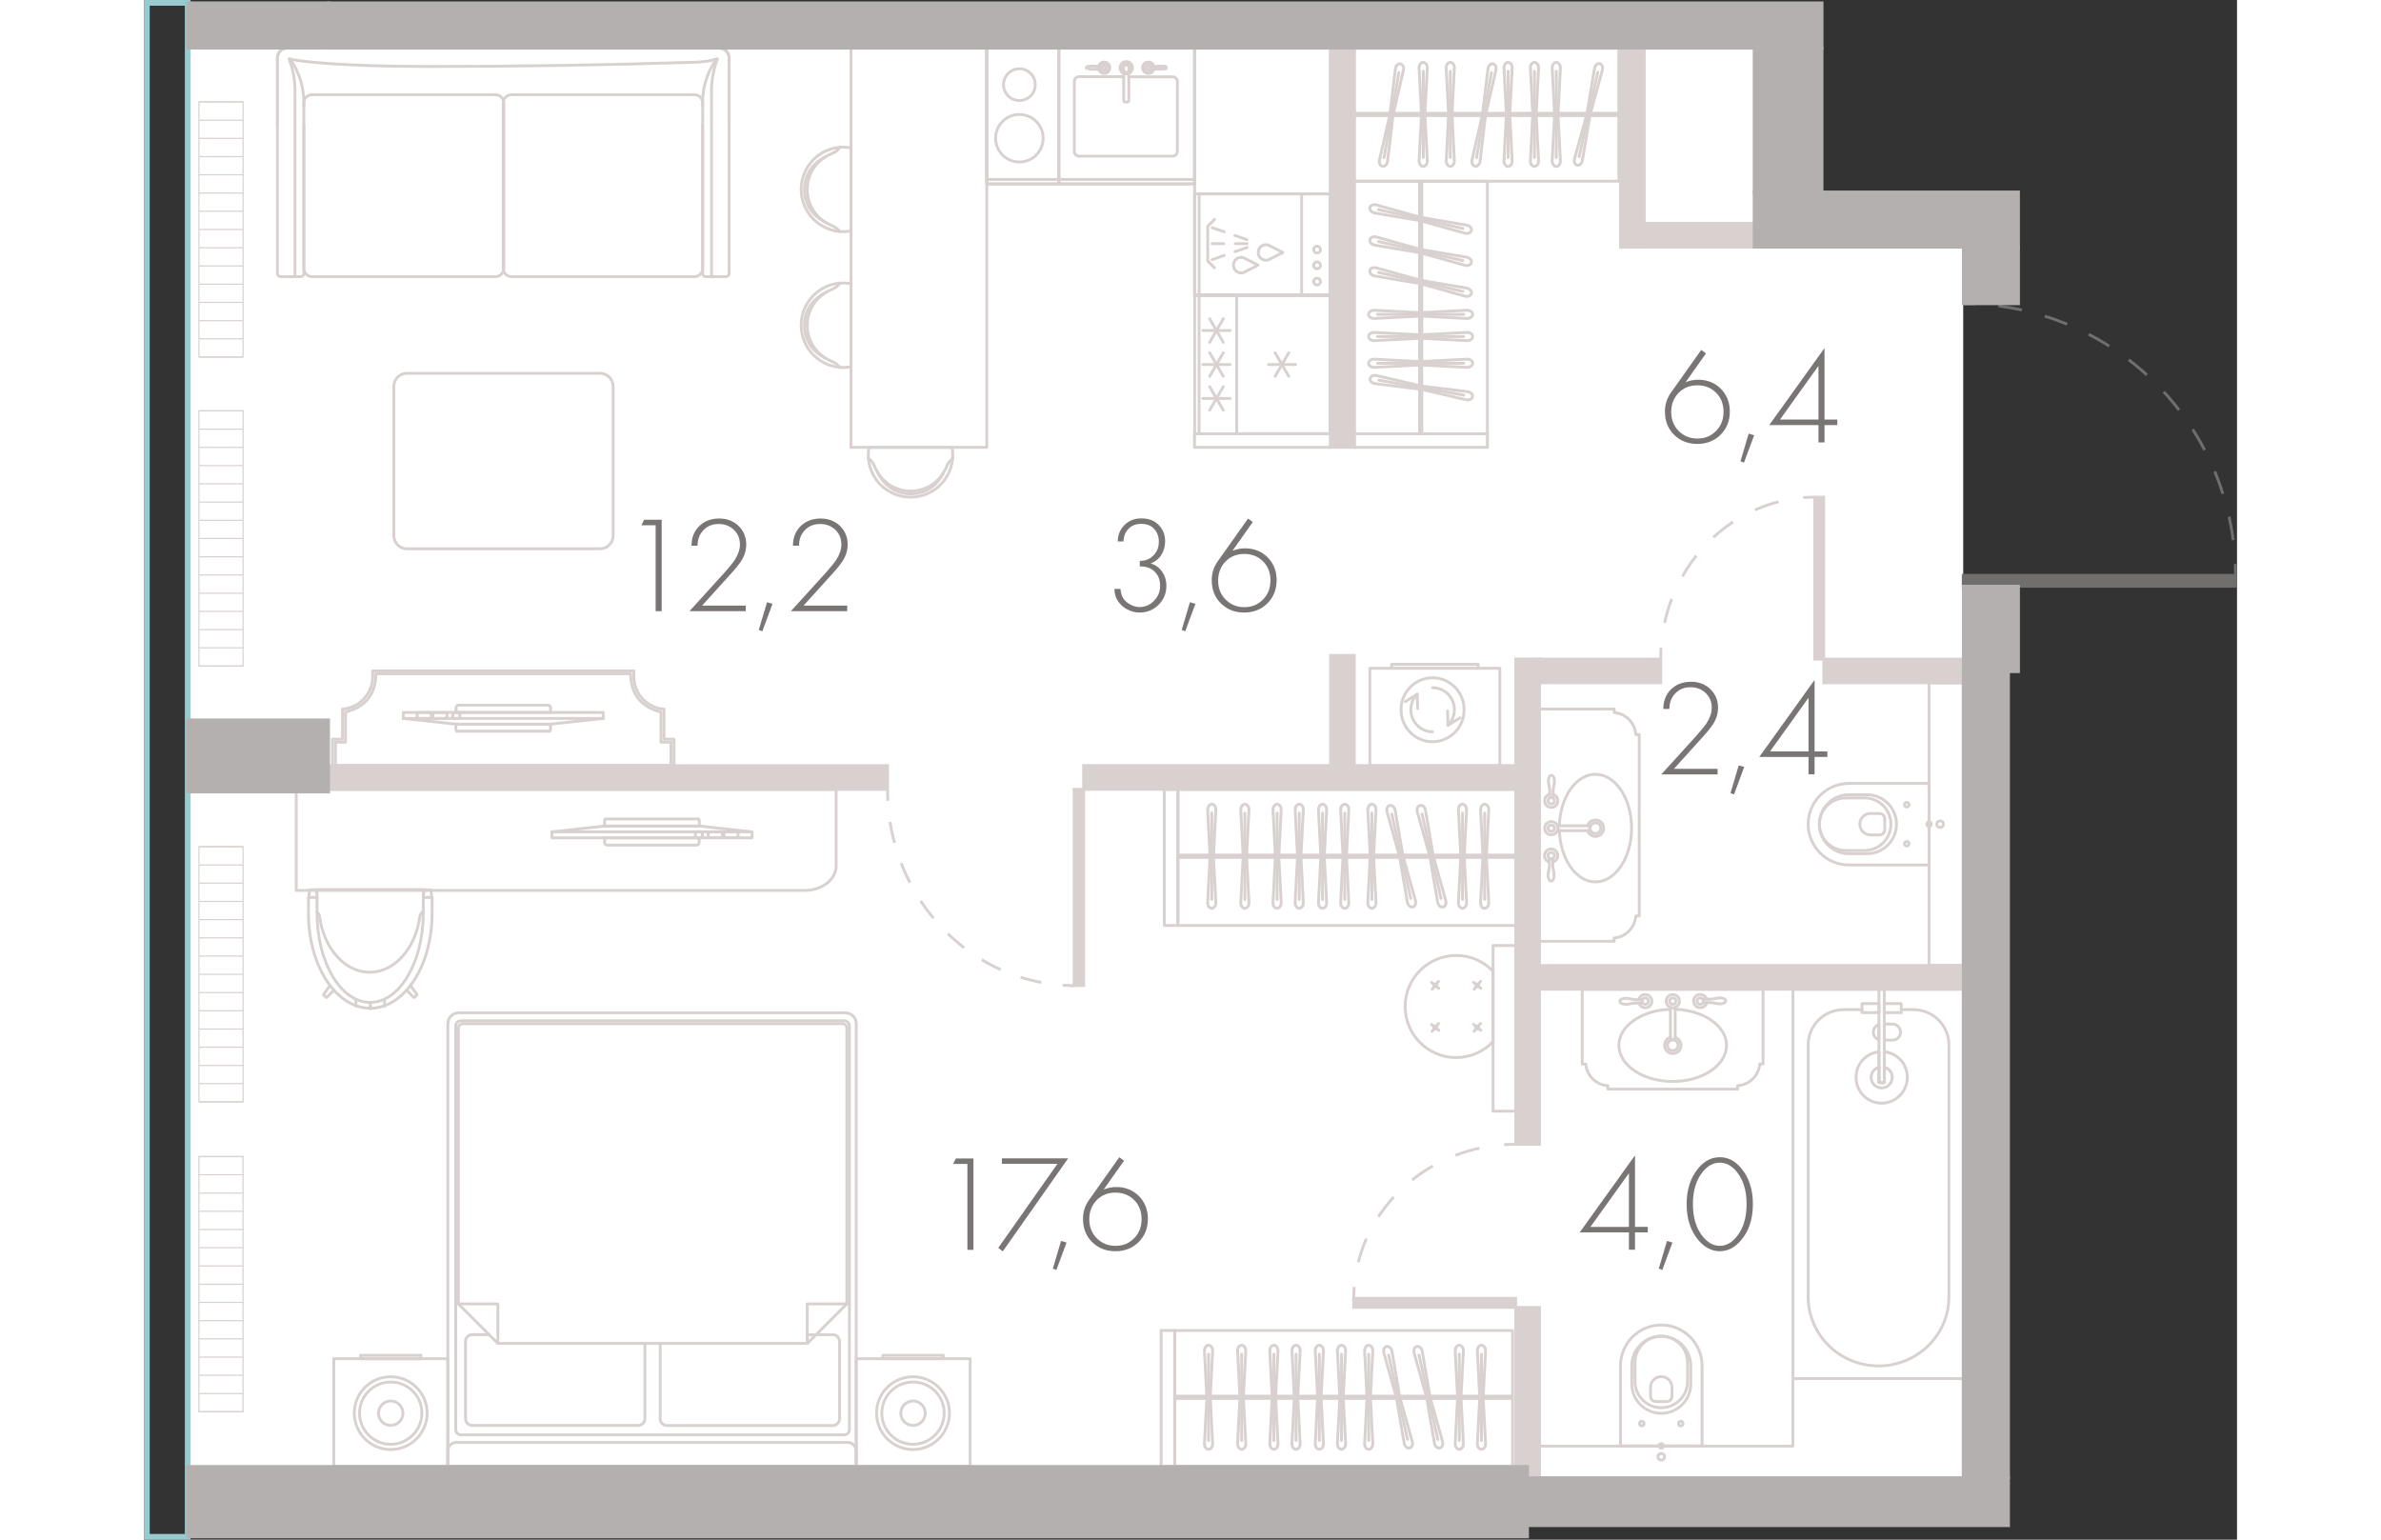 <?xml version="1.0" encoding="utf-8"?>
<!-- Generator: Adobe Illustrator 26.0.3, SVG Export Plug-In . SVG Version: 6.00 Build 0)  -->
<svg version="1.1" xmlns="http://www.w3.org/2000/svg" xmlns:xlink="http://www.w3.org/1999/xlink" x="0px" y="0px"
	 viewBox="0 0 183.22 134.78" enable-background="new 0 0 183.22 134.78" xml:space="preserve" width="883" height="571">
<rect x="0" y="0" width="183.22" height="134.78" fill="#333333" stroke="none"/>
<g id="fon">
</g>
<g id="flats">
	<polygon id="fl_1" fill="#FFFFFF" points="140.95,21.64 140.95,4.21 3.83,4.21 3.83,129.36 159.25,129.36 159.25,21.64 	"/>
</g>
<g id="elevator">
</g>
<g id="mebel">
	
		<path fill="none" stroke="#D8D1CF" stroke-width="0.25" stroke-linecap="round" stroke-linejoin="round" stroke-miterlimit="10" d="
		M46.4,64.71h-0.88v-2.64l-0.09,0c-1.43-0.16-2.55-1.37-2.55-2.85v-0.49h-1.01v0H20.02v0.49c0,1.48-1.12,2.69-2.55,2.85l-0.09,0
		v2.64H16.5v2.31h24.17h1.2h4.53V64.71z"/>
	
		<path fill="none" stroke="#D8D1CF" stroke-width="0.25" stroke-linecap="round" stroke-linejoin="round" stroke-miterlimit="10" d="
		M46.14,64.97h-0.88v-2.64c-1.58-0.39-2.65-1.42-2.66-3.35H21.86v0H20.3c-0.01,1.93-1.07,2.96-2.66,3.35v2.64h-0.88v2.05h4.35h0.75
		h24.27V64.97z"/>
	<g>
		
			<polygon fill="none" stroke="#D8D1CF" stroke-width="0.25" stroke-linecap="round" stroke-linejoin="round" stroke-miterlimit="10" points="
			27.31,63.39 22.7,62.89 22.7,62.37 40.2,62.37 40.2,62.89 35.59,63.39 		"/>
		
			<line fill="none" stroke="#D8D1CF" stroke-width="0.25" stroke-linecap="round" stroke-linejoin="round" stroke-miterlimit="10" x1="22.7" y1="62.89" x2="40.2" y2="62.89"/>
		
			<path fill="none" stroke="#D8D1CF" stroke-width="0.25" stroke-linecap="round" stroke-linejoin="round" stroke-miterlimit="10" d="
			M25.15,62.75v-0.24c0-0.08-0.06-0.14-0.14-0.14h-0.96c-0.08,0-0.14,0.06-0.14,0.14v0.24c0,0.08,0.06,0.14,0.14,0.14h0.96
			C25.09,62.89,25.15,62.82,25.15,62.75z"/>
		
			<path fill="none" stroke="#D8D1CF" stroke-width="0.25" stroke-linecap="round" stroke-linejoin="round" stroke-miterlimit="10" d="
			M26.53,62.75v-0.24c0-0.08-0.06-0.14-0.14-0.14h-0.96c-0.08,0-0.14,0.06-0.14,0.14v0.24c0,0.08,0.06,0.14,0.14,0.14h0.96
			C26.47,62.89,26.53,62.82,26.53,62.75z"/>
		
			<path fill="none" stroke="#D8D1CF" stroke-width="0.25" stroke-linecap="round" stroke-linejoin="round" stroke-miterlimit="10" d="
			M27.65,62.79v-0.33c0-0.05-0.04-0.1-0.1-0.1h-0.41c-0.05,0-0.1,0.04-0.1,0.1v0.33c0,0.05,0.04,0.1,0.1,0.1h0.41
			C27.61,62.89,27.65,62.84,27.65,62.79z"/>
		
			<path fill="none" stroke="#D8D1CF" stroke-width="0.25" stroke-linecap="round" stroke-linejoin="round" stroke-miterlimit="10" d="
			M35.59,62.37v-0.41c0-0.13-0.1-0.23-0.23-0.23h-7.81c-0.13,0-0.23,0.1-0.23,0.23v0.41H35.59z"/>
		
			<polygon fill="none" stroke="#D8D1CF" stroke-width="0.25" stroke-linecap="round" stroke-linejoin="round" stroke-miterlimit="10" points="
			27.31,63.39 27.31,63.87 27.37,64.01 35.53,64.01 35.59,63.87 35.59,63.39 		"/>
	</g>
	
		<rect x="111.7" y="-1.55" transform="matrix(2.832762e-11 -1 1 2.832762e-11 107.494 127.565)" fill="none" stroke="#D8D1CF" stroke-width="0.25" stroke-linecap="round" stroke-linejoin="round" stroke-miterlimit="10" width="11.65" height="23.16"/>
	<g>
		<g>
			<g>
				
					<path fill="none" stroke="#D8D1CF" stroke-width="0.25" stroke-linecap="round" stroke-linejoin="round" stroke-miterlimit="10" d="
					M116.95,14.15l0.49-4.06l0.91-3.97c0.05-0.26-0.07-0.5-0.27-0.53c-0.19-0.03-0.39,0.15-0.43,0.41l-0.49,4.05l-0.91,3.97
					c-0.05,0.26,0.07,0.5,0.27,0.53C116.71,14.6,116.9,14.41,116.95,14.15z"/>
				
					<line fill="none" stroke="#D8D1CF" stroke-width="0.25" stroke-linecap="round" stroke-linejoin="round" stroke-miterlimit="10" x1="116.65" y1="13.8" x2="117.95" y2="6.36"/>
				
					<line fill="none" stroke="#D8D1CF" stroke-width="0.25" stroke-linecap="round" stroke-linejoin="round" stroke-miterlimit="10" x1="117.44" y1="10.1" x2="117.16" y2="10.05"/>
			</g>
			<g>
				
					<path fill="none" stroke="#D8D1CF" stroke-width="0.25" stroke-linecap="round" stroke-linejoin="round" stroke-miterlimit="10" d="
					M108.85,14.15l0.49-4.06l0.91-3.97c0.05-0.26-0.07-0.5-0.27-0.53c-0.19-0.03-0.39,0.15-0.43,0.41l-0.49,4.05l-0.91,3.97
					c-0.05,0.26,0.07,0.5,0.27,0.53C108.61,14.6,108.81,14.41,108.85,14.15z"/>
				
					<line fill="none" stroke="#D8D1CF" stroke-width="0.25" stroke-linecap="round" stroke-linejoin="round" stroke-miterlimit="10" x1="108.55" y1="13.8" x2="109.85" y2="6.36"/>
				
					<line fill="none" stroke="#D8D1CF" stroke-width="0.25" stroke-linecap="round" stroke-linejoin="round" stroke-miterlimit="10" x1="109.35" y1="10.1" x2="109.06" y2="10.05"/>
			</g>
			<g>
				
					<path fill="none" stroke="#D8D1CF" stroke-width="0.25" stroke-linecap="round" stroke-linejoin="round" stroke-miterlimit="10" d="
					M119.77,14.09l-0.21-4.08l0.21-4.07c0-0.26-0.16-0.48-0.36-0.48s-0.36,0.21-0.36,0.48l0.21,4.08l-0.21,4.07
					c0,0.26,0.16,0.48,0.36,0.48C119.61,14.57,119.77,14.35,119.77,14.09z"/>
				
					<line fill="none" stroke="#D8D1CF" stroke-width="0.25" stroke-linecap="round" stroke-linejoin="round" stroke-miterlimit="10" x1="119.41" y1="13.79" x2="119.41" y2="6.24"/>
				
					<line fill="none" stroke="#D8D1CF" stroke-width="0.25" stroke-linecap="round" stroke-linejoin="round" stroke-miterlimit="10" x1="119.55" y1="10.01" x2="119.27" y2="10.01"/>
			</g>
			<g>
				
					<path fill="none" stroke="#D8D1CF" stroke-width="0.25" stroke-linecap="round" stroke-linejoin="round" stroke-miterlimit="10" d="
					M114.71,14.09l-0.21-4.08l0.21-4.07c0-0.26-0.16-0.48-0.36-0.48s-0.36,0.21-0.36,0.48l0.21,4.08L114,14.09
					c0,0.26,0.16,0.48,0.36,0.48C114.55,14.57,114.71,14.35,114.71,14.09z"/>
				
					<line fill="none" stroke="#D8D1CF" stroke-width="0.25" stroke-linecap="round" stroke-linejoin="round" stroke-miterlimit="10" x1="114.35" y1="13.79" x2="114.35" y2="6.24"/>
				
					<line fill="none" stroke="#D8D1CF" stroke-width="0.25" stroke-linecap="round" stroke-linejoin="round" stroke-miterlimit="10" x1="114.49" y1="10.01" x2="114.21" y2="10.01"/>
			</g>
			<g>
				
					<path fill="none" stroke="#D8D1CF" stroke-width="0.25" stroke-linecap="round" stroke-linejoin="round" stroke-miterlimit="10" d="
					M112.34,14.09l-0.21-4.08l0.21-4.07c0-0.26-0.16-0.48-0.36-0.48s-0.36,0.21-0.36,0.48l0.21,4.08l-0.21,4.07
					c0,0.26,0.16,0.48,0.36,0.48C112.18,14.57,112.34,14.35,112.34,14.09z"/>
				
					<line fill="none" stroke="#D8D1CF" stroke-width="0.25" stroke-linecap="round" stroke-linejoin="round" stroke-miterlimit="10" x1="111.99" y1="13.79" x2="111.99" y2="6.24"/>
				
					<line fill="none" stroke="#D8D1CF" stroke-width="0.25" stroke-linecap="round" stroke-linejoin="round" stroke-miterlimit="10" x1="112.13" y1="10.01" x2="111.84" y2="10.01"/>
			</g>
			<g>
				
					<path fill="none" stroke="#D8D1CF" stroke-width="0.25" stroke-linecap="round" stroke-linejoin="round" stroke-miterlimit="10" d="
					M123.99,14.09l-0.21-4.08l0.21-4.07c0-0.26-0.16-0.48-0.36-0.48c-0.2,0-0.36,0.21-0.36,0.48l0.21,4.08l-0.21,4.07
					c0,0.26,0.16,0.48,0.36,0.48C123.83,14.57,123.99,14.35,123.99,14.09z"/>
				
					<line fill="none" stroke="#D8D1CF" stroke-width="0.25" stroke-linecap="round" stroke-linejoin="round" stroke-miterlimit="10" x1="123.63" y1="13.79" x2="123.63" y2="6.24"/>
				
					<line fill="none" stroke="#D8D1CF" stroke-width="0.25" stroke-linecap="round" stroke-linejoin="round" stroke-miterlimit="10" x1="123.78" y1="10.01" x2="123.49" y2="10.01"/>
			</g>
			<g>
				
					<path fill="none" stroke="#D8D1CF" stroke-width="0.25" stroke-linecap="round" stroke-linejoin="round" stroke-miterlimit="10" d="
					M122.08,14.09l-0.21-4.08l0.21-4.07c0-0.26-0.16-0.48-0.36-0.48s-0.36,0.21-0.36,0.48l0.21,4.08l-0.21,4.07
					c0,0.26,0.16,0.48,0.36,0.48C121.92,14.57,122.08,14.35,122.08,14.09z"/>
				
					<line fill="none" stroke="#D8D1CF" stroke-width="0.25" stroke-linecap="round" stroke-linejoin="round" stroke-miterlimit="10" x1="121.72" y1="13.79" x2="121.72" y2="6.24"/>
				
					<line fill="none" stroke="#D8D1CF" stroke-width="0.25" stroke-linecap="round" stroke-linejoin="round" stroke-miterlimit="10" x1="121.87" y1="10.01" x2="121.58" y2="10.01"/>
			</g>
			<g>
				
					<line fill="none" stroke="#D8D1CF" stroke-width="0.25" stroke-linecap="round" stroke-linejoin="round" stroke-miterlimit="10" x1="129.25" y1="10.04" x2="128.97" y2="9.98"/>
			</g>
			<g>
				
					<path fill="none" stroke="#D8D1CF" stroke-width="0.25" stroke-linecap="round" stroke-linejoin="round" stroke-miterlimit="10" d="
					M125.91,14.07l0.68-4.03l1.08-3.93c0.06-0.26-0.05-0.5-0.24-0.54c-0.19-0.04-0.39,0.14-0.45,0.39l-0.67,4.03l-1.09,3.93
					c-0.06,0.26,0.05,0.5,0.24,0.54C125.65,14.5,125.85,14.33,125.91,14.07z"/>
				
					<line fill="none" stroke="#D8D1CF" stroke-width="0.25" stroke-linecap="round" stroke-linejoin="round" stroke-miterlimit="10" x1="125.63" y1="13.71" x2="127.26" y2="6.33"/>
				
					<line fill="none" stroke="#D8D1CF" stroke-width="0.25" stroke-linecap="round" stroke-linejoin="round" stroke-miterlimit="10" x1="126.58" y1="10.04" x2="126.3" y2="9.98"/>
			</g>
		</g>
		<g>
			
				<line fill="none" stroke="#D8D1CF" stroke-width="0.25" stroke-linecap="round" stroke-linejoin="round" stroke-miterlimit="10" x1="105.95" y1="9.92" x2="128.98" y2="9.92"/>
			
				<line fill="none" stroke="#D8D1CF" stroke-width="0.25" stroke-linecap="round" stroke-linejoin="round" stroke-miterlimit="10" x1="128.98" y1="10.12" x2="105.95" y2="10.12"/>
		</g>
	</g>
	
		<rect x="105.95" y="15.86" transform="matrix(-1 -6.289737e-11 6.289737e-11 -1 223.549 53.837)" fill="none" stroke="#D8D1CF" stroke-width="0.25" stroke-linecap="round" stroke-linejoin="round" stroke-miterlimit="10" width="11.65" height="22.11"/>
	<g>
		<g>
			<g>
				
					<path fill="none" stroke="#D8D1CF" stroke-width="0.25" stroke-linecap="round" stroke-linejoin="round" stroke-miterlimit="10" d="
					M115.89,34.29l-4.06-0.5l-3.97-0.92c-0.26-0.05-0.5,0.08-0.53,0.27c-0.03,0.2,0.15,0.39,0.41,0.44l4.05,0.5l3.97,0.92
					c0.26,0.05,0.5-0.08,0.53-0.27C116.34,34.53,116.15,34.33,115.89,34.29z"/>
				
					<line fill="none" stroke="#D8D1CF" stroke-width="0.25" stroke-linecap="round" stroke-linejoin="round" stroke-miterlimit="10" x1="115.54" y1="34.59" x2="108.1" y2="33.28"/>
				
					<line fill="none" stroke="#D8D1CF" stroke-width="0.25" stroke-linecap="round" stroke-linejoin="round" stroke-miterlimit="10" x1="111.84" y1="33.79" x2="111.79" y2="34.08"/>
			</g>
			<g>
				
					<path fill="none" stroke="#D8D1CF" stroke-width="0.25" stroke-linecap="round" stroke-linejoin="round" stroke-miterlimit="10" d="
					M115.83,31.44l-4.08,0.21l-4.07-0.21c-0.26,0-0.48,0.16-0.48,0.36c0,0.2,0.21,0.36,0.48,0.36l4.08-0.21l4.07,0.21
					c0.26,0,0.48-0.16,0.48-0.36C116.31,31.6,116.09,31.44,115.83,31.44z"/>
				
					<line fill="none" stroke="#D8D1CF" stroke-width="0.25" stroke-linecap="round" stroke-linejoin="round" stroke-miterlimit="10" x1="115.53" y1="31.8" x2="107.98" y2="31.8"/>
				
					<line fill="none" stroke="#D8D1CF" stroke-width="0.25" stroke-linecap="round" stroke-linejoin="round" stroke-miterlimit="10" x1="111.75" y1="31.65" x2="111.75" y2="31.94"/>
			</g>
			<g>
				
					<path fill="none" stroke="#D8D1CF" stroke-width="0.25" stroke-linecap="round" stroke-linejoin="round" stroke-miterlimit="10" d="
					M115.83,27.16l-4.08,0.21l-4.07-0.21c-0.26,0-0.48,0.16-0.48,0.36c0,0.2,0.21,0.36,0.48,0.36l4.08-0.21l4.07,0.21
					c0.26,0,0.48-0.16,0.48-0.36C116.31,27.32,116.09,27.16,115.83,27.16z"/>
				
					<line fill="none" stroke="#D8D1CF" stroke-width="0.25" stroke-linecap="round" stroke-linejoin="round" stroke-miterlimit="10" x1="115.53" y1="27.52" x2="107.98" y2="27.52"/>
				
					<line fill="none" stroke="#D8D1CF" stroke-width="0.25" stroke-linecap="round" stroke-linejoin="round" stroke-miterlimit="10" x1="111.75" y1="27.38" x2="111.75" y2="27.67"/>
			</g>
			<g>
				
					<path fill="none" stroke="#D8D1CF" stroke-width="0.25" stroke-linecap="round" stroke-linejoin="round" stroke-miterlimit="10" d="
					M115.83,29.1l-4.08,0.21l-4.07-0.21c-0.26,0-0.48,0.16-0.48,0.36s0.21,0.36,0.48,0.36l4.08-0.21l4.07,0.21
					c0.26,0,0.48-0.16,0.48-0.36C116.31,29.26,116.09,29.1,115.83,29.1z"/>
				
					<line fill="none" stroke="#D8D1CF" stroke-width="0.25" stroke-linecap="round" stroke-linejoin="round" stroke-miterlimit="10" x1="115.53" y1="29.46" x2="107.98" y2="29.46"/>
				
					<line fill="none" stroke="#D8D1CF" stroke-width="0.25" stroke-linecap="round" stroke-linejoin="round" stroke-miterlimit="10" x1="111.75" y1="29.31" x2="111.75" y2="29.6"/>
			</g>
			<g>
				
					<path fill="none" stroke="#D8D1CF" stroke-width="0.25" stroke-linecap="round" stroke-linejoin="round" stroke-miterlimit="10" d="
					M115.81,22.52l-4.03-0.68l-3.93-1.1c-0.26-0.06-0.5,0.05-0.54,0.25c-0.04,0.19,0.14,0.4,0.39,0.46l4.03,0.68l3.93,1.1
					c0.26,0.06,0.5-0.05,0.54-0.25C116.24,22.78,116.07,22.58,115.81,22.52z"/>
				
					<line fill="none" stroke="#D8D1CF" stroke-width="0.25" stroke-linecap="round" stroke-linejoin="round" stroke-miterlimit="10" x1="115.45" y1="22.81" x2="108.07" y2="21.15"/>
				
					<line fill="none" stroke="#D8D1CF" stroke-width="0.25" stroke-linecap="round" stroke-linejoin="round" stroke-miterlimit="10" x1="111.78" y1="21.83" x2="111.72" y2="22.12"/>
			</g>
			<g>
				
					<path fill="none" stroke="#D8D1CF" stroke-width="0.25" stroke-linecap="round" stroke-linejoin="round" stroke-miterlimit="10" d="
					M115.81,19.71l-4.03-0.68l-3.93-1.1c-0.26-0.06-0.5,0.05-0.54,0.25c-0.04,0.19,0.14,0.4,0.39,0.46l4.03,0.68l3.93,1.1
					c0.26,0.06,0.5-0.05,0.54-0.25C116.24,19.97,116.07,19.77,115.81,19.71z"/>
				
					<line fill="none" stroke="#D8D1CF" stroke-width="0.25" stroke-linecap="round" stroke-linejoin="round" stroke-miterlimit="10" x1="115.45" y1="20" x2="108.07" y2="18.35"/>
				
					<line fill="none" stroke="#D8D1CF" stroke-width="0.25" stroke-linecap="round" stroke-linejoin="round" stroke-miterlimit="10" x1="111.78" y1="19.03" x2="111.72" y2="19.31"/>
			</g>
			<g>
				
					<path fill="none" stroke="#D8D1CF" stroke-width="0.25" stroke-linecap="round" stroke-linejoin="round" stroke-miterlimit="10" d="
					M115.81,25.22l-4.03-0.68l-3.93-1.1c-0.26-0.06-0.5,0.05-0.54,0.25c-0.04,0.19,0.14,0.4,0.39,0.46l4.03,0.68l3.93,1.1
					c0.26,0.06,0.5-0.05,0.54-0.25C116.24,25.48,116.07,25.28,115.81,25.22z"/>
				
					<line fill="none" stroke="#D8D1CF" stroke-width="0.25" stroke-linecap="round" stroke-linejoin="round" stroke-miterlimit="10" x1="115.45" y1="25.51" x2="108.07" y2="23.85"/>
				
					<line fill="none" stroke="#D8D1CF" stroke-width="0.25" stroke-linecap="round" stroke-linejoin="round" stroke-miterlimit="10" x1="111.78" y1="24.54" x2="111.72" y2="24.82"/>
			</g>
		</g>
		<g>
			
				<line fill="none" stroke="#D8D1CF" stroke-width="0.25" stroke-linecap="round" stroke-linejoin="round" stroke-miterlimit="10" x1="111.66" y1="37.97" x2="111.66" y2="15.86"/>
			
				<line fill="none" stroke="#D8D1CF" stroke-width="0.25" stroke-linecap="round" stroke-linejoin="round" stroke-miterlimit="10" x1="111.86" y1="15.86" x2="111.86" y2="37.97"/>
		</g>
	</g>
	<g>
		
			<path fill="none" stroke="#D8D1CF" stroke-width="0.25" stroke-linecap="round" stroke-linejoin="round" stroke-miterlimit="10" d="
			M128.7,82.11c1.01-0.08,1.81-0.9,1.89-1.93h0.3V64.31h-0.3c-0.07-1.03-0.88-1.85-1.89-1.93v-0.31h-6.54v1.38h0v17.57h0v1.38h6.54
			V82.11z"/>
		<g>
			
				<circle fill="none" stroke="#D8D1CF" stroke-width="0.25" stroke-linecap="round" stroke-linejoin="round" stroke-miterlimit="10" cx="123.19" cy="72.5" r="0.58"/>
			
				<path fill="none" stroke="#D8D1CF" stroke-width="0.25" stroke-linecap="round" stroke-linejoin="round" stroke-miterlimit="10" d="
				M126.37,72.29c0.09-0.3,0.36-0.51,0.69-0.51c0.4,0,0.72,0.32,0.72,0.72c0,0.4-0.32,0.72-0.72,0.72c-0.32,0-0.6-0.21-0.69-0.51"/>
			
				<path fill="none" stroke="#D8D1CF" stroke-width="0.25" stroke-linecap="round" stroke-linejoin="round" stroke-miterlimit="10" d="
				M123.77,72.29h2.6c0.11,0,0.21,0.09,0.21,0.21l0,0c0,0.11-0.09,0.21-0.21,0.21h-2.64"/>
			
				<circle fill="none" stroke="#D8D1CF" stroke-width="0.25" stroke-linecap="round" stroke-linejoin="round" stroke-miterlimit="10" cx="123.19" cy="72.5" r="0.28"/>
			<g>
				
					<circle fill="none" stroke="#D8D1CF" stroke-width="0.25" stroke-linecap="round" stroke-linejoin="round" stroke-miterlimit="10" cx="123.19" cy="74.9" r="0.28"/>
				
					<path fill="none" stroke="#D8D1CF" stroke-width="0.25" stroke-linecap="round" stroke-linejoin="round" stroke-miterlimit="10" d="
					M123.17,77.13c-0.15,0-0.26-0.23-0.26-0.52c0-0.29,0.12-0.55,0.12-0.89c0-0.2-0.02-0.53-0.02-0.53l0.33,0
					c0,0-0.02,0.33-0.02,0.53c0,0.34,0.12,0.6,0.12,0.89c0,0.29-0.1,0.52-0.26,0.52L123.17,77.13z"/>
				
					<path fill="none" stroke="#D8D1CF" stroke-width="0.25" stroke-linecap="round" stroke-linejoin="round" stroke-miterlimit="10" d="
					M123.02,75.46c-0.24-0.07-0.42-0.3-0.42-0.56c0-0.32,0.26-0.58,0.58-0.58s0.58,0.26,0.58,0.58c0,0.28-0.19,0.51-0.45,0.57"/>
				
					<circle fill="none" stroke="#D8D1CF" stroke-width="0.25" stroke-linecap="round" stroke-linejoin="round" stroke-miterlimit="10" cx="123.19" cy="70.1" r="0.28"/>
				
					<path fill="none" stroke="#D8D1CF" stroke-width="0.25" stroke-linecap="round" stroke-linejoin="round" stroke-miterlimit="10" d="
					M123.21,67.87c0.15,0,0.26,0.23,0.26,0.52s-0.12,0.55-0.12,0.89c0,0.2,0.02,0.53,0.02,0.53l-0.33,0c0,0,0.02-0.33,0.02-0.53
					c0-0.34-0.12-0.6-0.12-0.89c0-0.29,0.1-0.52,0.26-0.52L123.21,67.87z"/>
				
					<path fill="none" stroke="#D8D1CF" stroke-width="0.25" stroke-linecap="round" stroke-linejoin="round" stroke-miterlimit="10" d="
					M123.35,69.54c0.24,0.07,0.42,0.3,0.42,0.56c0,0.32-0.26,0.58-0.58,0.58s-0.58-0.26-0.58-0.58c0-0.28,0.19-0.51,0.45-0.57"/>
			</g>
			
				<circle fill="none" stroke="#D8D1CF" stroke-width="0.25" stroke-linecap="round" stroke-linejoin="round" stroke-miterlimit="10" cx="127.06" cy="72.5" r="0.47"/>
			
				<path fill="none" stroke="#D8D1CF" stroke-width="0.25" stroke-linecap="round" stroke-linejoin="round" stroke-miterlimit="10" d="
				M123.9,72.29c0.07-2.51,1.46-4.51,3.16-4.51c1.74,0,3.16,2.11,3.16,4.71c0,2.6-1.41,4.71-3.16,4.71c-1.7,0-3.08-2-3.16-4.51"/>
		</g>
	</g>
	<g>
		
			<polygon fill="none" stroke="#D8D1CF" stroke-width="0.25" stroke-linecap="round" stroke-linejoin="round" stroke-miterlimit="10" points="
			48.61,72.31 53.23,72.82 53.23,73.34 35.71,73.34 35.71,72.82 40.32,72.31 		"/>
		
			<line fill="none" stroke="#D8D1CF" stroke-width="0.25" stroke-linecap="round" stroke-linejoin="round" stroke-miterlimit="10" x1="53.23" y1="72.82" x2="35.71" y2="72.82"/>
		
			<path fill="none" stroke="#D8D1CF" stroke-width="0.25" stroke-linecap="round" stroke-linejoin="round" stroke-miterlimit="10" d="
			M50.77,72.95v0.24c0,0.08,0.06,0.14,0.14,0.14h0.96c0.08,0,0.14-0.06,0.14-0.14v-0.24c0-0.08-0.06-0.14-0.14-0.14h-0.96
			C50.84,72.82,50.77,72.88,50.77,72.95z"/>
		
			<path fill="none" stroke="#D8D1CF" stroke-width="0.25" stroke-linecap="round" stroke-linejoin="round" stroke-miterlimit="10" d="
			M49.39,72.95v0.24c0,0.08,0.06,0.14,0.14,0.14h0.96c0.08,0,0.14-0.06,0.14-0.14v-0.24c0-0.08-0.06-0.14-0.14-0.14h-0.96
			C49.45,72.82,49.39,72.88,49.39,72.95z"/>
		
			<path fill="none" stroke="#D8D1CF" stroke-width="0.25" stroke-linecap="round" stroke-linejoin="round" stroke-miterlimit="10" d="
			M48.27,72.91v0.33c0,0.05,0.04,0.1,0.1,0.1h0.41c0.05,0,0.1-0.04,0.1-0.1v-0.33c0-0.05-0.04-0.1-0.1-0.1h-0.41
			C48.32,72.82,48.27,72.86,48.27,72.91z"/>
		
			<path fill="none" stroke="#D8D1CF" stroke-width="0.25" stroke-linecap="round" stroke-linejoin="round" stroke-miterlimit="10" d="
			M40.32,73.34v0.41c0,0.13,0.11,0.23,0.23,0.23h7.82c0.13,0,0.23-0.11,0.23-0.23v-0.41H40.32z"/>
		
			<polygon fill="none" stroke="#D8D1CF" stroke-width="0.25" stroke-linecap="round" stroke-linejoin="round" stroke-miterlimit="10" points="
			48.61,72.31 48.61,71.83 48.56,71.69 40.38,71.69 40.32,71.83 40.32,72.31 		"/>
	</g>
	
		<path fill="none" stroke="#D8D1CF" stroke-width="0.25" stroke-linecap="round" stroke-linejoin="round" stroke-miterlimit="10" d="
		M60.59,75.81V69.1H13.33v8.85h44.46C59.34,77.96,60.59,77,60.59,75.81z"/>
	<g>
		
			<polyline fill="none" stroke="#D8D1CF" stroke-width="0.25" stroke-linecap="round" stroke-linejoin="round" stroke-miterlimit="10" points="
			16.61,86.69 15.98,87.33 15.7,87.08 16.28,86.27 		"/>
		
			<path fill="none" stroke="#D8D1CF" stroke-width="0.25" stroke-linecap="round" stroke-linejoin="round" stroke-miterlimit="10" d="
			M24.46,78.62c0.12-0.05,0.25-0.07,0.38-0.07s0.26,0.02,0.38,0.07"/>
		
			<path fill="none" stroke="#D8D1CF" stroke-width="0.25" stroke-linecap="round" stroke-linejoin="round" stroke-miterlimit="10" d="
			M15.16,78.62c-0.12-0.05-0.25-0.07-0.38-0.07s-0.26,0.02-0.38,0.07"/>
		
			<path fill="none" stroke="#D8D1CF" stroke-width="0.25" stroke-linecap="round" stroke-linejoin="round" stroke-miterlimit="10" d="
			M15.16,79.85c0.11,0.1,0.18,0.22,0.21,0.36c0.37,2.83,2.22,4.9,4.39,4.9s4.02-2.07,4.39-4.9c0.04-0.18,0.15-0.34,0.31-0.44"/>
		
			<line fill="none" stroke="#D8D1CF" stroke-width="0.25" stroke-linecap="round" stroke-linejoin="round" stroke-miterlimit="10" x1="19.81" y1="87.8" x2="19.81" y2="88.31"/>
		
			<line fill="none" stroke="#D8D1CF" stroke-width="0.25" stroke-linecap="round" stroke-linejoin="round" stroke-miterlimit="10" x1="18.55" y1="87.51" x2="18.55" y2="88.08"/>
		
			<line fill="none" stroke="#D8D1CF" stroke-width="0.25" stroke-linecap="round" stroke-linejoin="round" stroke-miterlimit="10" x1="21.06" y1="87.51" x2="21.06" y2="88.08"/>
		
			<polyline fill="none" stroke="#D8D1CF" stroke-width="0.25" stroke-linecap="round" stroke-linejoin="round" stroke-miterlimit="10" points="
			23,86.69 23.63,87.33 23.91,87.08 23.33,86.27 		"/>
		
			<path fill="none" stroke="#D8D1CF" stroke-width="0.25" stroke-linecap="round" stroke-linejoin="round" stroke-miterlimit="10" d="
			M15.12,77.89l0.03,0.73v1.35l0-0.07c0,0.01,0,0.02,0,0.03c0,4.32,2.08,7.82,4.65,7.82c2.56,0,4.64-3.48,4.65-7.79l0-1.35
			l0.03-0.73H15.12z"/>
		
			<path fill="none" stroke="#D8D1CF" stroke-width="0.25" stroke-linecap="round" stroke-linejoin="round" stroke-miterlimit="10" d="
			M24.53,77.89c-0.02,0.24-0.06,0.49-0.07,0l-9.31,0c-0.01,0.49-0.05,0.24-0.07,0h-0.57c-0.03,0.24-0.06,0.49-0.11,0.73v1.35
			c0,4.58,2.42,8.29,5.41,8.29c2.99,0,5.41-3.71,5.41-8.29v-1.35c-0.05-0.24-0.08-0.49-0.11-0.73H24.53z"/>
	</g>
	
		<polygon fill="none" stroke="#D8D1CF" stroke-width="0.25" stroke-linecap="round" stroke-linejoin="round" stroke-miterlimit="10" points="
		159.25,120.68 159.25,129.36 122.16,129.36 122.16,126.59 144.34,126.59 144.34,120.68 	"/>
	<g>
		
			<path fill="none" stroke="#D8D1CF" stroke-width="0.25" stroke-linecap="round" stroke-linejoin="round" stroke-miterlimit="10" d="
			M129.25,126.57v-7.01c0-1.97,1.6-3.57,3.57-3.57c1.97,0,3.57,1.6,3.57,3.57v7.01H129.25z"/>
		
			<path fill="none" stroke="#D8D1CF" stroke-width="0.25" stroke-linecap="round" stroke-linejoin="round" stroke-miterlimit="10" d="
			M135.4,121.14v-1.59c0-1.43-1.16-2.58-2.58-2.58l0,0c-1.43,0-2.58,1.16-2.58,2.58v1.59c0,1.43,1.16,2.58,2.58,2.58l0,0
			C134.24,123.72,135.4,122.57,135.4,121.14z"/>
		
			<path fill="none" stroke="#D8D1CF" stroke-width="0.25" stroke-linecap="round" stroke-linejoin="round" stroke-miterlimit="10" d="
			M135.12,120.93v-1.66c0-1.27-1.03-2.3-2.3-2.3l0,0c-1.27,0-2.3,1.03-2.3,2.3v1.66c0,1.27,1.03,2.3,2.3,2.3l0,0
			C134.09,123.23,135.12,122.2,135.12,120.93z"/>
		
			<path fill="none" stroke="#D8D1CF" stroke-width="0.25" stroke-linecap="round" stroke-linejoin="round" stroke-miterlimit="10" d="
			M131.88,122.23v-0.39v-0.28v-0.11c0-0.52,0.42-0.94,0.94-0.94c0.52,0,0.94,0.42,0.94,0.94v0.11v0.28v0.39
			c0,0.25-0.21,0.46-0.46,0.46h-0.96C132.08,122.69,131.88,122.49,131.88,122.23z"/>
		
			<circle fill="none" stroke="#D8D1CF" stroke-width="0.25" stroke-linecap="round" stroke-linejoin="round" stroke-miterlimit="10" cx="132.82" cy="127.53" r="0.29"/>
		
			<circle fill="none" stroke="#D8D1CF" stroke-width="0.25" stroke-linecap="round" stroke-linejoin="round" stroke-miterlimit="10" cx="132.82" cy="126.57" r="0.2"/>
		
			<circle fill="none" stroke="#D8D1CF" stroke-width="0.25" stroke-linecap="round" stroke-linejoin="round" stroke-miterlimit="10" cx="134.53" cy="124.62" r="0.2"/>
		
			<circle fill="none" stroke="#D8D1CF" stroke-width="0.25" stroke-linecap="round" stroke-linejoin="round" stroke-miterlimit="10" cx="131.11" cy="124.62" r="0.2"/>
	</g>
	<g>
		
			<rect x="134.76" y="96.19" transform="matrix(-2.245492e-10 -1 1 -2.245492e-10 48.156 255.438)" fill="none" stroke="#D8D1CF" stroke-width="0.25" stroke-linecap="round" stroke-linejoin="round" stroke-miterlimit="10" width="34.08" height="14.91"/>
		<g>
			
				<path fill="none" stroke="#D8D1CF" stroke-width="0.25" stroke-linecap="round" stroke-linejoin="round" stroke-miterlimit="10" d="
				M153.86,88.38h1.01c1.73,0,3.13,1.38,3.13,3.08v13.01v1.11v7.94c0,3.34-2.76,6.05-6.16,6.05h0c-3.4,0-6.16-2.71-6.16-6.05v-7.94
				v-1.11V91.46c0-1.7,1.4-3.08,3.13-3.08h1.57"/>
			
				<rect x="148.03" y="90.45" transform="matrix(2.245820e-10 1 -1 2.245820e-10 242.792 -61.425)" fill="none" stroke="#D8D1CF" stroke-width="0.25" stroke-linecap="round" stroke-linejoin="round" stroke-miterlimit="10" width="8.16" height="0.47"/>
			<g>
				
					<rect x="152.34" y="87.85" fill="none" stroke="#D8D1CF" stroke-width="0.25" stroke-linecap="round" stroke-linejoin="round" stroke-miterlimit="10" width="1.49" height="0.79"/>
				
					<rect x="150.39" y="87.85" fill="none" stroke="#D8D1CF" stroke-width="0.25" stroke-linecap="round" stroke-linejoin="round" stroke-miterlimit="10" width="1.49" height="0.79"/>
			</g>
			<g>
				
					<path fill="none" stroke="#D8D1CF" stroke-width="0.25" stroke-linecap="round" stroke-linejoin="round" stroke-miterlimit="10" d="
					M151.87,91.01c-0.28-0.09-0.49-0.34-0.49-0.66c0-0.31,0.21-0.57,0.49-0.66V91.01z"/>
				
					<path fill="none" stroke="#D8D1CF" stroke-width="0.25" stroke-linecap="round" stroke-linejoin="round" stroke-miterlimit="10" d="
					M153.07,91.05h-0.73v-1.4h0.73c0.38,0,0.69,0.31,0.69,0.7C153.77,90.74,153.46,91.05,153.07,91.05z"/>
			</g>
			
				<path fill="none" stroke="#D8D1CF" stroke-width="0.25" stroke-linecap="round" stroke-linejoin="round" stroke-miterlimit="10" d="
				M152.11,96.57c-1.24,0-2.24-1.01-2.24-2.26c0-1.17,0.88-2.12,2.01-2.24v2.7h0.47v-2.7c1.13,0.12,2.01,1.07,2.01,2.24
				C154.35,95.56,153.35,96.57,152.11,96.57z"/>
			
				<path fill="none" stroke="#D8D1CF" stroke-width="0.25" stroke-linecap="round" stroke-linejoin="round" stroke-miterlimit="10" d="
				M152.11,95.24c-0.51,0-0.92-0.42-0.92-0.93c0-0.43,0.3-0.78,0.69-0.89v1.34h0.47v-1.34c0.39,0.11,0.69,0.45,0.69,0.89
				C153.03,94.82,152.62,95.24,152.11,95.24z"/>
		</g>
	</g>
	<g>
		
			<path fill="none" stroke="#D8D1CF" stroke-width="0.25" stroke-linecap="round" stroke-linejoin="round" stroke-miterlimit="10" d="
			M141.44,93.15c-0.08,1.01-0.9,1.81-1.93,1.89v0.3h-11.37v-0.3c-1.03-0.07-1.85-0.88-1.93-1.89h-0.31V86.6h1.38v0h13.07v0h1.38
			v6.54H141.44z"/>
		<g>
			
				<circle fill="none" stroke="#D8D1CF" stroke-width="0.25" stroke-linecap="round" stroke-linejoin="round" stroke-miterlimit="10" cx="133.83" cy="87.64" r="0.58"/>
			
				<path fill="none" stroke="#D8D1CF" stroke-width="0.25" stroke-linecap="round" stroke-linejoin="round" stroke-miterlimit="10" d="
				M133.62,90.82c-0.3,0.09-0.51,0.36-0.51,0.69c0,0.4,0.32,0.72,0.72,0.72s0.72-0.32,0.72-0.72c0-0.32-0.21-0.6-0.51-0.69"/>
			
				<path fill="none" stroke="#D8D1CF" stroke-width="0.25" stroke-linecap="round" stroke-linejoin="round" stroke-miterlimit="10" d="
				M133.62,88.22v2.6c0,0.11,0.09,0.21,0.21,0.21l0,0c0.11,0,0.21-0.09,0.21-0.21v-2.64"/>
			
				<circle fill="none" stroke="#D8D1CF" stroke-width="0.25" stroke-linecap="round" stroke-linejoin="round" stroke-miterlimit="10" cx="133.83" cy="87.64" r="0.28"/>
			<g>
				
					<circle fill="none" stroke="#D8D1CF" stroke-width="0.25" stroke-linecap="round" stroke-linejoin="round" stroke-miterlimit="10" cx="136.23" cy="87.64" r="0.28"/>
				
					<path fill="none" stroke="#D8D1CF" stroke-width="0.25" stroke-linecap="round" stroke-linejoin="round" stroke-miterlimit="10" d="
					M138.46,87.61c0-0.15-0.23-0.26-0.52-0.26c-0.29,0-0.55,0.12-0.89,0.12c-0.2,0-0.53-0.02-0.53-0.02l0,0.33
					c0,0,0.33-0.02,0.53-0.02c0.34,0,0.6,0.12,0.89,0.12s0.52-0.1,0.52-0.26L138.46,87.61z"/>
				
					<path fill="none" stroke="#D8D1CF" stroke-width="0.25" stroke-linecap="round" stroke-linejoin="round" stroke-miterlimit="10" d="
					M136.79,87.47c-0.07-0.24-0.3-0.42-0.56-0.42c-0.32,0-0.58,0.26-0.58,0.58s0.26,0.58,0.58,0.58c0.28,0,0.51-0.19,0.57-0.45"/>
				
					<circle fill="none" stroke="#D8D1CF" stroke-width="0.25" stroke-linecap="round" stroke-linejoin="round" stroke-miterlimit="10" cx="131.42" cy="87.64" r="0.28"/>
				
					<path fill="none" stroke="#D8D1CF" stroke-width="0.25" stroke-linecap="round" stroke-linejoin="round" stroke-miterlimit="10" d="
					M129.2,87.66c0,0.15,0.23,0.26,0.52,0.26c0.29,0,0.55-0.12,0.89-0.12c0.2,0,0.53,0.02,0.53,0.02l0-0.33c0,0-0.33,0.02-0.53,0.02
					c-0.34,0-0.6-0.12-0.89-0.12s-0.52,0.1-0.52,0.26L129.2,87.66z"/>
				
					<path fill="none" stroke="#D8D1CF" stroke-width="0.25" stroke-linecap="round" stroke-linejoin="round" stroke-miterlimit="10" d="
					M130.86,87.8c0.07,0.24,0.3,0.42,0.56,0.42c0.32,0,0.58-0.26,0.58-0.58s-0.26-0.58-0.58-0.58c-0.28,0-0.51,0.19-0.57,0.45"/>
			</g>
			
				<circle fill="none" stroke="#D8D1CF" stroke-width="0.25" stroke-linecap="round" stroke-linejoin="round" stroke-miterlimit="10" cx="133.83" cy="91.5" r="0.47"/>
			
				<path fill="none" stroke="#D8D1CF" stroke-width="0.25" stroke-linecap="round" stroke-linejoin="round" stroke-miterlimit="10" d="
				M133.62,88.35c-2.51,0.07-4.51,1.46-4.51,3.16c0,1.74,2.11,3.16,4.71,3.16s4.71-1.41,4.71-3.16c0-1.7-2-3.08-4.51-3.16"/>
		</g>
	</g>
	
		<rect x="83.68" y="121.82" transform="matrix(-1.836970e-16 1 -1 -1.836970e-16 212.051 32.786)" fill="none" stroke="#D8D1CF" stroke-width="0.25" stroke-linecap="round" stroke-linejoin="round" stroke-miterlimit="10" width="11.91" height="1.19"/>
	
		<rect x="99.06" y="107.63" transform="matrix(-3.682140e-11 1 -1 -3.682140e-11 227.428 17.408)" fill="none" stroke="#D8D1CF" stroke-width="0.25" stroke-linecap="round" stroke-linejoin="round" stroke-miterlimit="10" width="11.91" height="29.57"/>
	<g>
		<g>
			<g>
				
					<path fill="none" stroke="#D8D1CF" stroke-width="0.25" stroke-linecap="round" stroke-linejoin="round" stroke-miterlimit="10" d="
					M107.57,118.24l-0.21,4.08l0.21,4.07c0,0.26-0.16,0.48-0.36,0.48s-0.36-0.21-0.36-0.48l0.21-4.08l-0.21-4.07
					c0-0.26,0.16-0.48,0.36-0.48C107.41,117.76,107.57,117.98,107.57,118.24z"/>
				
					<line fill="none" stroke="#D8D1CF" stroke-width="0.25" stroke-linecap="round" stroke-linejoin="round" stroke-miterlimit="10" x1="107.21" y1="118.54" x2="107.21" y2="126.1"/>
				
					<line fill="none" stroke="#D8D1CF" stroke-width="0.25" stroke-linecap="round" stroke-linejoin="round" stroke-miterlimit="10" x1="107.36" y1="122.32" x2="107.06" y2="122.32"/>
			</g>
			<g>
				
					<path fill="none" stroke="#D8D1CF" stroke-width="0.25" stroke-linecap="round" stroke-linejoin="round" stroke-miterlimit="10" d="
					M117.44,118.24l-0.21,4.08l0.21,4.07c0,0.26-0.16,0.48-0.36,0.48s-0.36-0.21-0.36-0.48l0.21-4.08l-0.21-4.07
					c0-0.26,0.16-0.48,0.36-0.48C117.28,117.76,117.44,117.98,117.44,118.24z"/>
				
					<line fill="none" stroke="#D8D1CF" stroke-width="0.25" stroke-linecap="round" stroke-linejoin="round" stroke-miterlimit="10" x1="117.08" y1="118.54" x2="117.08" y2="126.1"/>
				
					<line fill="none" stroke="#D8D1CF" stroke-width="0.25" stroke-linecap="round" stroke-linejoin="round" stroke-miterlimit="10" x1="117.23" y1="122.32" x2="116.93" y2="122.32"/>
			</g>
			<g>
				
					<path fill="none" stroke="#D8D1CF" stroke-width="0.25" stroke-linecap="round" stroke-linejoin="round" stroke-miterlimit="10" d="
					M115.5,118.24l-0.21,4.08l0.21,4.07c0,0.26-0.16,0.48-0.36,0.48c-0.2,0-0.36-0.21-0.36-0.48l0.21-4.08l-0.21-4.07
					c0-0.26,0.16-0.48,0.36-0.48C115.34,117.76,115.5,117.98,115.5,118.24z"/>
				
					<line fill="none" stroke="#D8D1CF" stroke-width="0.25" stroke-linecap="round" stroke-linejoin="round" stroke-miterlimit="10" x1="115.14" y1="118.54" x2="115.14" y2="126.1"/>
				
					<line fill="none" stroke="#D8D1CF" stroke-width="0.25" stroke-linecap="round" stroke-linejoin="round" stroke-miterlimit="10" x1="115.28" y1="122.32" x2="114.99" y2="122.32"/>
			</g>
			<g>
				
					<path fill="none" stroke="#D8D1CF" stroke-width="0.25" stroke-linecap="round" stroke-linejoin="round" stroke-miterlimit="10" d="
					M105.19,118.24l-0.21,4.08l0.21,4.07c0,0.26-0.16,0.48-0.36,0.48c-0.2,0-0.36-0.21-0.36-0.48l0.21-4.08l-0.21-4.07
					c0-0.26,0.16-0.48,0.36-0.48C105.03,117.76,105.19,117.98,105.19,118.24z"/>
				
					<line fill="none" stroke="#D8D1CF" stroke-width="0.25" stroke-linecap="round" stroke-linejoin="round" stroke-miterlimit="10" x1="104.83" y1="118.54" x2="104.83" y2="126.1"/>
				
					<line fill="none" stroke="#D8D1CF" stroke-width="0.25" stroke-linecap="round" stroke-linejoin="round" stroke-miterlimit="10" x1="104.98" y1="122.32" x2="104.68" y2="122.32"/>
			</g>
			<g>
				
					<path fill="none" stroke="#D8D1CF" stroke-width="0.25" stroke-linecap="round" stroke-linejoin="round" stroke-miterlimit="10" d="
					M103.25,118.24l-0.21,4.08l0.21,4.07c0,0.26-0.16,0.48-0.36,0.48s-0.36-0.21-0.36-0.48l0.21-4.08l-0.21-4.07
					c0-0.26,0.16-0.48,0.36-0.48C103.09,117.76,103.25,117.98,103.25,118.24z"/>
				
					<line fill="none" stroke="#D8D1CF" stroke-width="0.25" stroke-linecap="round" stroke-linejoin="round" stroke-miterlimit="10" x1="102.89" y1="118.54" x2="102.89" y2="126.1"/>
				
					<line fill="none" stroke="#D8D1CF" stroke-width="0.25" stroke-linecap="round" stroke-linejoin="round" stroke-miterlimit="10" x1="103.04" y1="122.32" x2="102.74" y2="122.32"/>
			</g>
			<g>
				
					<path fill="none" stroke="#D8D1CF" stroke-width="0.25" stroke-linecap="round" stroke-linejoin="round" stroke-miterlimit="10" d="
					M101.21,118.24l-0.21,4.08l0.21,4.07c0,0.26-0.16,0.48-0.36,0.48s-0.36-0.21-0.36-0.48l0.21-4.08l-0.21-4.07
					c0-0.26,0.16-0.48,0.36-0.48C101.05,117.76,101.21,117.98,101.21,118.24z"/>
				
					<line fill="none" stroke="#D8D1CF" stroke-width="0.25" stroke-linecap="round" stroke-linejoin="round" stroke-miterlimit="10" x1="100.85" y1="118.54" x2="100.85" y2="126.1"/>
				
					<line fill="none" stroke="#D8D1CF" stroke-width="0.25" stroke-linecap="round" stroke-linejoin="round" stroke-miterlimit="10" x1="101" y1="122.32" x2="100.7" y2="122.32"/>
			</g>
			<g>
				
					<path fill="none" stroke="#D8D1CF" stroke-width="0.25" stroke-linecap="round" stroke-linejoin="round" stroke-miterlimit="10" d="
					M99.27,118.24l-0.21,4.08l0.21,4.07c0,0.26-0.16,0.48-0.36,0.48s-0.36-0.21-0.36-0.48l0.21-4.08l-0.21-4.07
					c0-0.26,0.16-0.48,0.36-0.48C99.11,117.76,99.27,117.98,99.27,118.24z"/>
				
					<line fill="none" stroke="#D8D1CF" stroke-width="0.25" stroke-linecap="round" stroke-linejoin="round" stroke-miterlimit="10" x1="98.91" y1="118.54" x2="98.91" y2="126.1"/>
				
					<path fill="none" stroke="#D8D1CF" stroke-width="0.25" stroke-linecap="round" stroke-linejoin="round" stroke-miterlimit="10" d="
					M96.45,118.24l-0.21,4.08l0.21,4.07c0,0.26-0.16,0.48-0.36,0.48s-0.36-0.21-0.36-0.48l0.21-4.08l-0.21-4.07
					c0-0.26,0.16-0.48,0.36-0.48C96.29,117.76,96.45,117.98,96.45,118.24z"/>
				
					<line fill="none" stroke="#D8D1CF" stroke-width="0.25" stroke-linecap="round" stroke-linejoin="round" stroke-miterlimit="10" x1="96.09" y1="118.54" x2="96.09" y2="126.1"/>
				
					<path fill="none" stroke="#D8D1CF" stroke-width="0.25" stroke-linecap="round" stroke-linejoin="round" stroke-miterlimit="10" d="
					M93.55,118.24l-0.21,4.08l0.21,4.07c0,0.26-0.16,0.48-0.36,0.48s-0.36-0.21-0.36-0.48l0.21-4.08l-0.21-4.07
					c0-0.26,0.16-0.48,0.36-0.48C93.39,117.76,93.55,117.98,93.55,118.24z"/>
				
					<line fill="none" stroke="#D8D1CF" stroke-width="0.25" stroke-linecap="round" stroke-linejoin="round" stroke-miterlimit="10" x1="93.19" y1="118.54" x2="93.19" y2="126.1"/>
				
					<line fill="none" stroke="#D8D1CF" stroke-width="0.25" stroke-linecap="round" stroke-linejoin="round" stroke-miterlimit="10" x1="99.05" y1="122.32" x2="98.76" y2="122.32"/>
			</g>
			<g>
				
					<path fill="none" stroke="#D8D1CF" stroke-width="0.25" stroke-linecap="round" stroke-linejoin="round" stroke-miterlimit="10" d="
					M111.89,118.26l0.69,4.03l1.1,3.93c0.06,0.26-0.05,0.5-0.25,0.54c-0.19,0.04-0.4-0.14-0.46-0.39l-0.69-4.03l-1.1-3.93
					c-0.06-0.26,0.05-0.5,0.25-0.54C111.63,117.83,111.84,118,111.89,118.26z"/>
				
					<line fill="none" stroke="#D8D1CF" stroke-width="0.25" stroke-linecap="round" stroke-linejoin="round" stroke-miterlimit="10" x1="111.61" y1="118.62" x2="113.26" y2="126.01"/>
				
					<line fill="none" stroke="#D8D1CF" stroke-width="0.25" stroke-linecap="round" stroke-linejoin="round" stroke-miterlimit="10" x1="112.58" y1="122.29" x2="112.29" y2="122.35"/>
			</g>
			<g>
				
					<path fill="none" stroke="#D8D1CF" stroke-width="0.25" stroke-linecap="round" stroke-linejoin="round" stroke-miterlimit="10" d="
					M109.24,118.26l0.69,4.03l1.1,3.93c0.06,0.26-0.05,0.5-0.25,0.54c-0.19,0.04-0.4-0.14-0.46-0.39l-0.69-4.03l-1.1-3.93
					c-0.06-0.26,0.05-0.5,0.25-0.54C108.97,117.83,109.18,118,109.24,118.26z"/>
				
					<line fill="none" stroke="#D8D1CF" stroke-width="0.25" stroke-linecap="round" stroke-linejoin="round" stroke-miterlimit="10" x1="108.95" y1="118.62" x2="110.61" y2="126.01"/>
				
					<line fill="none" stroke="#D8D1CF" stroke-width="0.25" stroke-linecap="round" stroke-linejoin="round" stroke-miterlimit="10" x1="109.92" y1="122.29" x2="109.64" y2="122.35"/>
			</g>
		</g>
		<g>
			
				<line fill="none" stroke="#D8D1CF" stroke-width="0.25" stroke-linecap="round" stroke-linejoin="round" stroke-miterlimit="10" x1="90.23" y1="122.42" x2="119.79" y2="122.42"/>
			
				<line fill="none" stroke="#D8D1CF" stroke-width="0.25" stroke-linecap="round" stroke-linejoin="round" stroke-miterlimit="10" x1="119.79" y1="122.22" x2="90.23" y2="122.22"/>
		</g>
	</g>
	
		<rect x="83.96" y="74.46" transform="matrix(-1.836970e-16 1 -1 -1.836970e-16 164.968 -14.856)" fill="none" stroke="#D8D1CF" stroke-width="0.25" stroke-linecap="round" stroke-linejoin="round" stroke-miterlimit="10" width="11.91" height="1.19"/>
	
		<rect x="91.96" y="37.97" fill="none" stroke="#D8D1CF" stroke-width="0.25" stroke-linecap="round" stroke-linejoin="round" stroke-miterlimit="10" width="11.91" height="1.19"/>
	
		<rect x="105.95" y="37.97" fill="none" stroke="#D8D1CF" stroke-width="0.25" stroke-linecap="round" stroke-linejoin="round" stroke-miterlimit="10" width="11.65" height="1.19"/>
	
		<rect x="99.34" y="60.27" transform="matrix(-3.674501e-11 1 -1 -3.674501e-11 180.345 -30.234)" fill="none" stroke="#D8D1CF" stroke-width="0.25" stroke-linecap="round" stroke-linejoin="round" stroke-miterlimit="10" width="11.91" height="29.57"/>
	<g>
		<g>
			<g>
				
					<path fill="none" stroke="#D8D1CF" stroke-width="0.25" stroke-linecap="round" stroke-linejoin="round" stroke-miterlimit="10" d="
					M107.85,70.88l-0.21,4.08l0.21,4.07c0,0.26-0.16,0.48-0.36,0.48c-0.2,0-0.36-0.21-0.36-0.48l0.21-4.08l-0.21-4.07
					c0-0.26,0.16-0.48,0.36-0.48C107.69,70.4,107.85,70.61,107.85,70.88z"/>
				
					<line fill="none" stroke="#D8D1CF" stroke-width="0.25" stroke-linecap="round" stroke-linejoin="round" stroke-miterlimit="10" x1="107.49" y1="71.17" x2="107.49" y2="78.74"/>
				
					<line fill="none" stroke="#D8D1CF" stroke-width="0.25" stroke-linecap="round" stroke-linejoin="round" stroke-miterlimit="10" x1="107.64" y1="74.96" x2="107.34" y2="74.96"/>
			</g>
			<g>
				
					<path fill="none" stroke="#D8D1CF" stroke-width="0.25" stroke-linecap="round" stroke-linejoin="round" stroke-miterlimit="10" d="
					M117.72,70.88l-0.21,4.08l0.21,4.07c0,0.26-0.16,0.48-0.36,0.48S117,79.29,117,79.03l0.21-4.08L117,70.88
					c0-0.26,0.16-0.48,0.36-0.48C117.56,70.4,117.72,70.61,117.72,70.88z"/>
				
					<line fill="none" stroke="#D8D1CF" stroke-width="0.25" stroke-linecap="round" stroke-linejoin="round" stroke-miterlimit="10" x1="117.36" y1="71.17" x2="117.36" y2="78.74"/>
				
					<line fill="none" stroke="#D8D1CF" stroke-width="0.25" stroke-linecap="round" stroke-linejoin="round" stroke-miterlimit="10" x1="117.51" y1="74.96" x2="117.21" y2="74.96"/>
			</g>
			<g>
				
					<path fill="none" stroke="#D8D1CF" stroke-width="0.25" stroke-linecap="round" stroke-linejoin="round" stroke-miterlimit="10" d="
					M115.78,70.88l-0.21,4.08l0.21,4.07c0,0.26-0.16,0.48-0.36,0.48s-0.36-0.21-0.36-0.48l0.21-4.08l-0.21-4.07
					c0-0.26,0.16-0.48,0.36-0.48C115.62,70.4,115.78,70.61,115.78,70.88z"/>
				
					<line fill="none" stroke="#D8D1CF" stroke-width="0.25" stroke-linecap="round" stroke-linejoin="round" stroke-miterlimit="10" x1="115.42" y1="71.17" x2="115.42" y2="78.74"/>
				
					<line fill="none" stroke="#D8D1CF" stroke-width="0.25" stroke-linecap="round" stroke-linejoin="round" stroke-miterlimit="10" x1="115.56" y1="74.96" x2="115.27" y2="74.96"/>
			</g>
			<g>
				
					<path fill="none" stroke="#D8D1CF" stroke-width="0.25" stroke-linecap="round" stroke-linejoin="round" stroke-miterlimit="10" d="
					M105.47,70.88l-0.21,4.08l0.21,4.07c0,0.26-0.16,0.48-0.36,0.48s-0.36-0.21-0.36-0.48l0.21-4.08l-0.21-4.07
					c0-0.26,0.16-0.48,0.36-0.48C105.31,70.4,105.47,70.61,105.47,70.88z"/>
				
					<line fill="none" stroke="#D8D1CF" stroke-width="0.25" stroke-linecap="round" stroke-linejoin="round" stroke-miterlimit="10" x1="105.11" y1="71.17" x2="105.11" y2="78.74"/>
				
					<line fill="none" stroke="#D8D1CF" stroke-width="0.25" stroke-linecap="round" stroke-linejoin="round" stroke-miterlimit="10" x1="105.26" y1="74.96" x2="104.96" y2="74.96"/>
			</g>
			<g>
				
					<path fill="none" stroke="#D8D1CF" stroke-width="0.25" stroke-linecap="round" stroke-linejoin="round" stroke-miterlimit="10" d="
					M103.53,70.88l-0.21,4.08l0.21,4.07c0,0.26-0.16,0.48-0.36,0.48c-0.2,0-0.36-0.21-0.36-0.48l0.21-4.08l-0.21-4.07
					c0-0.26,0.16-0.48,0.36-0.48C103.37,70.4,103.53,70.61,103.53,70.88z"/>
				
					<line fill="none" stroke="#D8D1CF" stroke-width="0.25" stroke-linecap="round" stroke-linejoin="round" stroke-miterlimit="10" x1="103.17" y1="71.17" x2="103.17" y2="78.74"/>
				
					<line fill="none" stroke="#D8D1CF" stroke-width="0.25" stroke-linecap="round" stroke-linejoin="round" stroke-miterlimit="10" x1="103.32" y1="74.96" x2="103.02" y2="74.96"/>
			</g>
			<g>
				
					<path fill="none" stroke="#D8D1CF" stroke-width="0.25" stroke-linecap="round" stroke-linejoin="round" stroke-miterlimit="10" d="
					M101.49,70.88l-0.21,4.08l0.21,4.07c0,0.26-0.16,0.48-0.36,0.48c-0.2,0-0.36-0.21-0.36-0.48l0.21-4.08l-0.21-4.07
					c0-0.26,0.16-0.48,0.36-0.48C101.33,70.4,101.49,70.61,101.49,70.88z"/>
				
					<line fill="none" stroke="#D8D1CF" stroke-width="0.25" stroke-linecap="round" stroke-linejoin="round" stroke-miterlimit="10" x1="101.13" y1="71.17" x2="101.13" y2="78.74"/>
				
					<line fill="none" stroke="#D8D1CF" stroke-width="0.25" stroke-linecap="round" stroke-linejoin="round" stroke-miterlimit="10" x1="101.28" y1="74.96" x2="100.98" y2="74.96"/>
			</g>
			<g>
				
					<path fill="none" stroke="#D8D1CF" stroke-width="0.25" stroke-linecap="round" stroke-linejoin="round" stroke-miterlimit="10" d="
					M99.55,70.88l-0.21,4.08l0.21,4.07c0,0.26-0.16,0.48-0.36,0.48s-0.36-0.21-0.36-0.48l0.21-4.08l-0.21-4.07
					c0-0.26,0.16-0.48,0.36-0.48C99.39,70.4,99.55,70.61,99.55,70.88z"/>
				
					<line fill="none" stroke="#D8D1CF" stroke-width="0.25" stroke-linecap="round" stroke-linejoin="round" stroke-miterlimit="10" x1="99.19" y1="71.17" x2="99.19" y2="78.74"/>
				
					<path fill="none" stroke="#D8D1CF" stroke-width="0.25" stroke-linecap="round" stroke-linejoin="round" stroke-miterlimit="10" d="
					M96.73,70.88l-0.21,4.08l0.21,4.07c0,0.26-0.16,0.48-0.36,0.48s-0.36-0.21-0.36-0.48l0.21-4.08l-0.21-4.07
					c0-0.26,0.16-0.48,0.36-0.48C96.57,70.4,96.73,70.61,96.73,70.88z"/>
				
					<line fill="none" stroke="#D8D1CF" stroke-width="0.25" stroke-linecap="round" stroke-linejoin="round" stroke-miterlimit="10" x1="96.37" y1="71.17" x2="96.37" y2="78.74"/>
				
					<path fill="none" stroke="#D8D1CF" stroke-width="0.25" stroke-linecap="round" stroke-linejoin="round" stroke-miterlimit="10" d="
					M93.83,70.88l-0.21,4.08l0.21,4.07c0,0.26-0.16,0.48-0.36,0.48s-0.36-0.21-0.36-0.48l0.21-4.08l-0.21-4.07
					c0-0.26,0.16-0.48,0.36-0.48C93.67,70.4,93.83,70.61,93.83,70.88z"/>
				
					<line fill="none" stroke="#D8D1CF" stroke-width="0.25" stroke-linecap="round" stroke-linejoin="round" stroke-miterlimit="10" x1="93.47" y1="71.17" x2="93.47" y2="78.74"/>
				
					<line fill="none" stroke="#D8D1CF" stroke-width="0.25" stroke-linecap="round" stroke-linejoin="round" stroke-miterlimit="10" x1="99.33" y1="74.96" x2="99.04" y2="74.96"/>
			</g>
			<g>
				
					<path fill="none" stroke="#D8D1CF" stroke-width="0.25" stroke-linecap="round" stroke-linejoin="round" stroke-miterlimit="10" d="
					M112.17,70.9l0.69,4.03l1.1,3.93c0.06,0.26-0.05,0.5-0.25,0.54c-0.19,0.04-0.4-0.14-0.46-0.39l-0.69-4.03l-1.1-3.93
					c-0.06-0.26,0.05-0.5,0.25-0.54C111.91,70.46,112.12,70.64,112.17,70.9z"/>
				
					<line fill="none" stroke="#D8D1CF" stroke-width="0.25" stroke-linecap="round" stroke-linejoin="round" stroke-miterlimit="10" x1="111.88" y1="71.26" x2="113.54" y2="78.65"/>
				
					<line fill="none" stroke="#D8D1CF" stroke-width="0.25" stroke-linecap="round" stroke-linejoin="round" stroke-miterlimit="10" x1="112.86" y1="74.93" x2="112.57" y2="74.99"/>
			</g>
			<g>
				
					<path fill="none" stroke="#D8D1CF" stroke-width="0.25" stroke-linecap="round" stroke-linejoin="round" stroke-miterlimit="10" d="
					M109.52,70.9l0.69,4.03l1.1,3.93c0.06,0.26-0.05,0.5-0.25,0.54c-0.19,0.04-0.4-0.14-0.46-0.39l-0.69-4.03l-1.1-3.93
					c-0.06-0.26,0.05-0.5,0.25-0.54C109.25,70.46,109.46,70.64,109.52,70.9z"/>
				
					<line fill="none" stroke="#D8D1CF" stroke-width="0.25" stroke-linecap="round" stroke-linejoin="round" stroke-miterlimit="10" x1="109.23" y1="71.26" x2="110.89" y2="78.65"/>
				
					<line fill="none" stroke="#D8D1CF" stroke-width="0.25" stroke-linecap="round" stroke-linejoin="round" stroke-miterlimit="10" x1="110.2" y1="74.93" x2="109.92" y2="74.99"/>
			</g>
		</g>
		<g>
			
				<line fill="none" stroke="#D8D1CF" stroke-width="0.25" stroke-linecap="round" stroke-linejoin="round" stroke-miterlimit="10" x1="90.51" y1="75.06" x2="120.07" y2="75.06"/>
			
				<line fill="none" stroke="#D8D1CF" stroke-width="0.25" stroke-linecap="round" stroke-linejoin="round" stroke-miterlimit="10" x1="120.07" y1="74.85" x2="90.51" y2="74.85"/>
		</g>
	</g>
	
		<rect x="156.26" y="59.78" fill="none" stroke="#D8D1CF" stroke-width="0.25" stroke-linecap="round" stroke-linejoin="round" stroke-miterlimit="10" width="2.99" height="24.74"/>
	<g>
		
			<path fill="none" stroke="#D8D1CF" stroke-width="0.25" stroke-linecap="round" stroke-linejoin="round" stroke-miterlimit="10" d="
			M156.26,75.72h-7.01c-1.97,0-3.57-1.6-3.57-3.57c0-1.97,1.6-3.57,3.57-3.57h7.01V75.72z"/>
		
			<path fill="none" stroke="#D8D1CF" stroke-width="0.25" stroke-linecap="round" stroke-linejoin="round" stroke-miterlimit="10" d="
			M150.83,69.57h-1.59c-1.43,0-2.58,1.16-2.58,2.58v0c0,1.43,1.16,2.58,2.58,2.58h1.59c1.43,0,2.58-1.16,2.58-2.58v0
			C153.41,70.73,152.26,69.57,150.83,69.57z"/>
		
			<path fill="none" stroke="#D8D1CF" stroke-width="0.25" stroke-linecap="round" stroke-linejoin="round" stroke-miterlimit="10" d="
			M150.62,69.85h-1.66c-1.27,0-2.3,1.03-2.3,2.3v0c0,1.27,1.03,2.3,2.3,2.3h1.66c1.27,0,2.3-1.03,2.3-2.3v0
			C152.92,70.88,151.89,69.85,150.62,69.85z"/>
		
			<path fill="none" stroke="#D8D1CF" stroke-width="0.25" stroke-linecap="round" stroke-linejoin="round" stroke-miterlimit="10" d="
			M151.92,73.09h-0.39h-0.28h-0.11c-0.52,0-0.94-0.42-0.94-0.94c0-0.52,0.42-0.94,0.94-0.94h0.11h0.28h0.39
			c0.25,0,0.46,0.21,0.46,0.46v0.96C152.38,72.89,152.18,73.09,151.92,73.09z"/>
		
			<circle fill="none" stroke="#D8D1CF" stroke-width="0.25" stroke-linecap="round" stroke-linejoin="round" stroke-miterlimit="10" cx="157.23" cy="72.15" r="0.29"/>
		
			<circle fill="none" stroke="#D8D1CF" stroke-width="0.25" stroke-linecap="round" stroke-linejoin="round" stroke-miterlimit="10" cx="156.26" cy="72.15" r="0.2"/>
		
			<circle fill="none" stroke="#D8D1CF" stroke-width="0.25" stroke-linecap="round" stroke-linejoin="round" stroke-miterlimit="10" cx="154.31" cy="70.44" r="0.2"/>
		
			<circle fill="none" stroke="#D8D1CF" stroke-width="0.25" stroke-linecap="round" stroke-linejoin="round" stroke-miterlimit="10" cx="154.31" cy="73.86" r="0.2"/>
	</g>
	<g>
		
			<path fill="none" stroke="#D8D1CF" stroke-width="0.25" stroke-linecap="round" stroke-linejoin="round" stroke-miterlimit="10" d="
			M116.84,86.26c0-0.07-0.06-0.13-0.13-0.13s-0.13,0.06-0.13,0.13c0,0.07,0.06,0.13,0.13,0.13S116.84,86.33,116.84,86.26"/>
		
			<path fill="none" stroke="#D8D1CF" stroke-width="0.25" stroke-linecap="round" stroke-linejoin="round" stroke-miterlimit="10" d="
			M113.16,86.26c0-0.07-0.06-0.13-0.13-0.13s-0.13,0.06-0.13,0.13c0,0.07,0.06,0.13,0.13,0.13S113.16,86.33,113.16,86.26"/>
		
			<path fill="none" stroke="#D8D1CF" stroke-width="0.25" stroke-linecap="round" stroke-linejoin="round" stroke-miterlimit="10" d="
			M113.16,89.95c0-0.07-0.06-0.13-0.13-0.13s-0.13,0.06-0.13,0.13s0.06,0.13,0.13,0.13S113.16,90.02,113.16,89.95"/>
		
			<path fill="none" stroke="#D8D1CF" stroke-width="0.25" stroke-linecap="round" stroke-linejoin="round" stroke-miterlimit="10" d="
			M116.84,89.94c0-0.07-0.06-0.13-0.13-0.13s-0.13,0.06-0.13,0.13s0.06,0.13,0.13,0.13S116.84,90.01,116.84,89.94"/>
		
			<line fill="none" stroke="#D8D1CF" stroke-width="0.25" stroke-linecap="round" stroke-linejoin="round" stroke-miterlimit="10" x1="116.63" y1="86.36" x2="116.44" y2="86.6"/>
		
			<line fill="none" stroke="#D8D1CF" stroke-width="0.25" stroke-linecap="round" stroke-linejoin="round" stroke-miterlimit="10" x1="116.79" y1="86.16" x2="117" y2="85.91"/>
		
			<line fill="none" stroke="#D8D1CF" stroke-width="0.25" stroke-linecap="round" stroke-linejoin="round" stroke-miterlimit="10" x1="116.62" y1="86.18" x2="116.39" y2="86"/>
		
			<line fill="none" stroke="#D8D1CF" stroke-width="0.25" stroke-linecap="round" stroke-linejoin="round" stroke-miterlimit="10" x1="116.81" y1="86.34" x2="117.03" y2="86.52"/>
		
			<line fill="none" stroke="#D8D1CF" stroke-width="0.25" stroke-linecap="round" stroke-linejoin="round" stroke-miterlimit="10" x1="112.96" y1="86.36" x2="112.76" y2="86.6"/>
		
			<line fill="none" stroke="#D8D1CF" stroke-width="0.25" stroke-linecap="round" stroke-linejoin="round" stroke-miterlimit="10" x1="113.12" y1="86.16" x2="113.32" y2="85.91"/>
		
			<line fill="none" stroke="#D8D1CF" stroke-width="0.25" stroke-linecap="round" stroke-linejoin="round" stroke-miterlimit="10" x1="112.94" y1="86.18" x2="112.71" y2="86"/>
		
			<line fill="none" stroke="#D8D1CF" stroke-width="0.25" stroke-linecap="round" stroke-linejoin="round" stroke-miterlimit="10" x1="113.13" y1="86.34" x2="113.35" y2="86.52"/>
		
			<line fill="none" stroke="#D8D1CF" stroke-width="0.25" stroke-linecap="round" stroke-linejoin="round" stroke-miterlimit="10" x1="112.95" y1="90.04" x2="112.76" y2="90.28"/>
		
			<line fill="none" stroke="#D8D1CF" stroke-width="0.25" stroke-linecap="round" stroke-linejoin="round" stroke-miterlimit="10" x1="113.11" y1="89.85" x2="113.32" y2="89.59"/>
		
			<line fill="none" stroke="#D8D1CF" stroke-width="0.25" stroke-linecap="round" stroke-linejoin="round" stroke-miterlimit="10" x1="112.93" y1="89.87" x2="112.71" y2="89.68"/>
		
			<line fill="none" stroke="#D8D1CF" stroke-width="0.25" stroke-linecap="round" stroke-linejoin="round" stroke-miterlimit="10" x1="113.13" y1="90.03" x2="113.35" y2="90.2"/>
		
			<line fill="none" stroke="#D8D1CF" stroke-width="0.25" stroke-linecap="round" stroke-linejoin="round" stroke-miterlimit="10" x1="116.63" y1="90.04" x2="116.44" y2="90.28"/>
		
			<line fill="none" stroke="#D8D1CF" stroke-width="0.25" stroke-linecap="round" stroke-linejoin="round" stroke-miterlimit="10" x1="116.79" y1="89.84" x2="117" y2="89.59"/>
		
			<line fill="none" stroke="#D8D1CF" stroke-width="0.25" stroke-linecap="round" stroke-linejoin="round" stroke-miterlimit="10" x1="116.61" y1="89.86" x2="116.39" y2="89.68"/>
		
			<line fill="none" stroke="#D8D1CF" stroke-width="0.25" stroke-linecap="round" stroke-linejoin="round" stroke-miterlimit="10" x1="116.81" y1="90.02" x2="117.03" y2="90.2"/>
		
			<path fill="none" stroke="#D8D1CF" stroke-width="0.25" stroke-linecap="round" stroke-linejoin="round" stroke-miterlimit="10" d="
			M118.09,91.19v-6.17c-0.81-0.85-1.95-1.38-3.22-1.38c-2.47,0-4.47,2-4.47,4.47c0,2.47,2,4.47,4.47,4.47
			C116.14,92.57,117.28,92.04,118.09,91.19z"/>
		
			<rect x="111.83" y="89.03" transform="matrix(-1.836970e-16 1 -1 -1.836970e-16 209.102 -29.06)" fill="none" stroke="#D8D1CF" stroke-width="0.25" stroke-linecap="round" stroke-linejoin="round" stroke-miterlimit="10" width="14.5" height="1.98"/>
	</g>
	<g>
		
			<rect x="107.31" y="58.5" fill="none" stroke="#D8D1CF" stroke-width="0.25" stroke-linecap="round" stroke-linejoin="round" stroke-miterlimit="10" width="11.38" height="8.52"/>
		
			<ellipse fill="none" stroke="#D8D1CF" stroke-width="0.25" stroke-linecap="round" stroke-linejoin="round" stroke-miterlimit="10" cx="112.8" cy="62.13" rx="2.76" ry="2.8"/>
		
			<rect x="109.21" y="58.15" fill="none" stroke="#D8D1CF" stroke-width="0.25" stroke-linecap="round" stroke-linejoin="round" stroke-miterlimit="10" width="7.58" height="0.34"/>
		
			<path fill="none" stroke="#D8D1CF" stroke-width="0.25" stroke-linecap="round" stroke-linejoin="round" stroke-miterlimit="10" d="
			M111.46,60.77c-0.36,0.36-0.56,0.85-0.56,1.36c0,1.06,0.85,1.93,1.9,1.93"/>
		
			<polyline fill="none" stroke="#D8D1CF" stroke-width="0.25" stroke-linecap="round" stroke-linejoin="round" stroke-miterlimit="10" points="
			111.49,62.02 111.46,60.77 110.41,61.42 		"/>
		
			<path fill="none" stroke="#D8D1CF" stroke-width="0.25" stroke-linecap="round" stroke-linejoin="round" stroke-miterlimit="10" d="
			M114.15,63.49c0.36-0.36,0.56-0.85,0.56-1.36c0-1.06-0.85-1.93-1.9-1.93"/>
		
			<polyline fill="none" stroke="#D8D1CF" stroke-width="0.25" stroke-linecap="round" stroke-linejoin="round" stroke-miterlimit="10" points="
			114.12,62.24 114.15,63.49 115.2,62.84 		"/>
	</g>
	<g>
		
			<path fill="none" stroke="#D8D1CF" stroke-width="0.25" stroke-linecap="round" stroke-linejoin="round" stroke-miterlimit="10" d="
			M21.87,33.83v13.06c0,0.64,0.52,1.15,1.15,1.15h16.9c0.64,0,1.15-0.52,1.15-1.15V33.83c0-0.64-0.52-1.15-1.15-1.15h-16.9
			C22.39,32.68,21.87,33.19,21.87,33.83z"/>
	</g>
	<g>
		
			<path fill="none" stroke="#D8D1CF" stroke-width="0.25" stroke-linecap="round" stroke-linejoin="round" stroke-miterlimit="10" d="
			M48.9,10.93l0,13c0,0.16,0.13,0.29,0.29,0.29l1.74,0c0.16,0,0.29-0.13,0.29-0.29l0-13v-0.87l0-4.99c0-0.48-0.39-0.86-0.86-0.86
			l-37.82,0c-0.48,0-0.86,0.39-0.86,0.86l0,5.86"/>
		
			<path fill="none" stroke="#D8D1CF" stroke-width="0.25" stroke-linecap="round" stroke-linejoin="round" stroke-miterlimit="10" d="
			M14,10.93l0,13c0,0.16-0.13,0.29-0.29,0.29l-1.74,0c-0.16,0-0.29-0.13-0.29-0.29l0-13l0-0.87l0-4.99c0-0.48,0.39-0.86,0.86-0.86
			l37.82,0c0.48,0,0.86,0.39,0.86,0.86l0,5.86"/>
		
			<path fill="none" stroke="#D8D1CF" stroke-width="0.25" stroke-linecap="round" stroke-linejoin="round" stroke-miterlimit="10" d="
			M50.11,5.17c-0.79,1.12-1.21,2.45-1.21,3.81c0,0.11,0,0.22,0.01,0.34"/>
		
			<path fill="none" stroke="#D8D1CF" stroke-width="0.25" stroke-linecap="round" stroke-linejoin="round" stroke-miterlimit="10" d="
			M13.99,9.33C13.99,9.21,14,9.1,14,8.99c0-1.37-0.42-2.7-1.21-3.81"/>
		
			<path fill="none" stroke="#D8D1CF" stroke-width="0.25" stroke-linecap="round" stroke-linejoin="round" stroke-miterlimit="10" d="
			M31.45,23.49l0-14.47c0-0.4,0.32-0.73,0.73-0.73l16,0c0.4,0,0.73,0.32,0.73,0.73l0,14.47c0,0.4-0.32,0.73-0.73,0.73l-16,0
			C31.77,24.22,31.45,23.89,31.45,23.49z"/>
		
			<path fill="none" stroke="#D8D1CF" stroke-width="0.25" stroke-linecap="round" stroke-linejoin="round" stroke-miterlimit="10" d="
			M13.99,23.49l0-14.47c0-0.4,0.33-0.73,0.73-0.73l16.05,0c0.4,0,0.73,0.33,0.73,0.73l0,14.47c0,0.4-0.33,0.73-0.73,0.73l-16.05,0
			C14.31,24.22,13.99,23.89,13.99,23.49z"/>
		
			<path fill="none" stroke="#D8D1CF" stroke-width="0.25" stroke-linecap="round" stroke-linejoin="round" stroke-miterlimit="10" d="
			M13.22,24.22l0-11.13l0-5.25l0,0c-0.01-0.92-0.19-1.83-0.52-2.69c0.68,0.2,4.41,0.67,12.17,0.67c7.75,0,15.5-0.12,23.25-0.37
			c0,0,0,0,0,0c0.7,0,1.4-0.1,2.08-0.3c-0.33,0.86-0.5,1.77-0.52,2.69l0,5.25l0,11.13"/>
	</g>
	<g>
		
			<rect x="61.89" y="4.21" fill="none" stroke="#D8D1CF" stroke-width="0.25" stroke-linecap="round" stroke-linejoin="round" stroke-miterlimit="10" width="11.89" height="34.95"/>
		
			<rect x="73.78" y="4.21" fill="none" stroke="#D8D1CF" stroke-width="0.25" stroke-linecap="round" stroke-linejoin="round" stroke-miterlimit="10" width="18.19" height="11.89"/>
	</g>
	<g>
		
			<rect x="87.1" y="9.08" transform="matrix(-4.088773e-10 -1 1 -4.088773e-10 82.89 112.941)" fill="none" stroke="#D8D1CF" stroke-width="0.25" stroke-linecap="round" stroke-linejoin="round" stroke-miterlimit="10" width="21.63" height="11.89"/>
	</g>
	<g>
		
			<rect x="91.85" y="25.96" transform="matrix(1.797085e-10 1 -1 1.797085e-10 129.824 -66.007)" fill="none" stroke="#D8D1CF" stroke-width="0.25" stroke-linecap="round" stroke-linejoin="round" stroke-miterlimit="10" width="12.13" height="11.89"/>
		
			<rect x="92.05" y="26.16" transform="matrix(1.797085e-10 1 -1 1.797085e-10 130.022 -66.206)" fill="none" stroke="#D8D1CF" stroke-width="0.25" stroke-linecap="round" stroke-linejoin="round" stroke-miterlimit="10" width="12.13" height="11.5"/>
		<g>
			
				<line fill="none" stroke="#D8D1CF" stroke-width="0.25" stroke-linecap="round" stroke-linejoin="round" stroke-miterlimit="10" x1="100.81" y1="31.91" x2="98.43" y2="31.91"/>
			
				<line fill="none" stroke="#D8D1CF" stroke-width="0.25" stroke-linecap="round" stroke-linejoin="round" stroke-miterlimit="10" x1="100.21" y1="32.94" x2="99.02" y2="30.88"/>
			
				<line fill="none" stroke="#D8D1CF" stroke-width="0.25" stroke-linecap="round" stroke-linejoin="round" stroke-miterlimit="10" x1="99.02" y1="32.94" x2="100.21" y2="30.88"/>
		</g>
		<g>
			<g>
				
					<line fill="none" stroke="#D8D1CF" stroke-width="0.25" stroke-linecap="round" stroke-linejoin="round" stroke-miterlimit="10" x1="95.08" y1="34.88" x2="92.69" y2="34.88"/>
				
					<line fill="none" stroke="#D8D1CF" stroke-width="0.25" stroke-linecap="round" stroke-linejoin="round" stroke-miterlimit="10" x1="94.48" y1="35.91" x2="93.29" y2="33.85"/>
				
					<line fill="none" stroke="#D8D1CF" stroke-width="0.25" stroke-linecap="round" stroke-linejoin="round" stroke-miterlimit="10" x1="93.29" y1="35.91" x2="94.48" y2="33.85"/>
			</g>
			<g>
				
					<line fill="none" stroke="#D8D1CF" stroke-width="0.25" stroke-linecap="round" stroke-linejoin="round" stroke-miterlimit="10" x1="95.08" y1="31.91" x2="92.69" y2="31.91"/>
				
					<line fill="none" stroke="#D8D1CF" stroke-width="0.25" stroke-linecap="round" stroke-linejoin="round" stroke-miterlimit="10" x1="94.48" y1="32.94" x2="93.29" y2="30.88"/>
				
					<line fill="none" stroke="#D8D1CF" stroke-width="0.25" stroke-linecap="round" stroke-linejoin="round" stroke-miterlimit="10" x1="93.29" y1="32.94" x2="94.48" y2="30.88"/>
			</g>
			<g>
				
					<line fill="none" stroke="#D8D1CF" stroke-width="0.25" stroke-linecap="round" stroke-linejoin="round" stroke-miterlimit="10" x1="95.08" y1="28.93" x2="92.69" y2="28.93"/>
				
					<line fill="none" stroke="#D8D1CF" stroke-width="0.25" stroke-linecap="round" stroke-linejoin="round" stroke-miterlimit="10" x1="94.48" y1="29.97" x2="93.29" y2="27.9"/>
				
					<line fill="none" stroke="#D8D1CF" stroke-width="0.25" stroke-linecap="round" stroke-linejoin="round" stroke-miterlimit="10" x1="93.29" y1="29.97" x2="94.48" y2="27.9"/>
			</g>
		</g>
		
			<rect x="93.69" y="27.8" transform="matrix(1.797085e-10 1 -1 1.797085e-10 131.665 -67.849)" fill="none" stroke="#D8D1CF" stroke-width="0.25" stroke-linecap="round" stroke-linejoin="round" stroke-miterlimit="10" width="12.13" height="8.21"/>
	</g>
	<g>
		<g>
			
				<rect x="73.78" y="4.21" fill="none" stroke="#D8D1CF" stroke-width="0.25" stroke-linecap="round" stroke-linejoin="round" stroke-miterlimit="10" width="6.3" height="11.89"/>
			
				<rect x="73.78" y="4.21" fill="none" stroke="#D8D1CF" stroke-width="0.25" stroke-linecap="round" stroke-linejoin="round" stroke-miterlimit="10" width="6.3" height="11.5"/>
		</g>
		
			<path fill="none" stroke="#D8D1CF" stroke-width="0.25" stroke-linecap="round" stroke-linejoin="round" stroke-miterlimit="10" d="
			M75.24,7.41c0,0.77,0.62,1.39,1.39,1.39c0.77,0,1.39-0.62,1.39-1.39c0-0.77-0.62-1.39-1.39-1.39C75.86,6.03,75.24,6.65,75.24,7.41
			"/>
		
			<path fill="none" stroke="#D8D1CF" stroke-width="0.25" stroke-linecap="round" stroke-linejoin="round" stroke-miterlimit="10" d="
			M74.55,12.1c0,1.15,0.93,2.08,2.08,2.08c1.15,0,2.08-0.93,2.08-2.08c0-1.15-0.93-2.08-2.08-2.08
			C75.48,10.02,74.55,10.95,74.55,12.1"/>
	</g>
	<g>
		<g>
			
				<rect x="93.48" y="15.46" transform="matrix(1.203784e-10 -1 1 1.203784e-10 76.508 119.323)" fill="none" stroke="#D8D1CF" stroke-width="0.25" stroke-linecap="round" stroke-linejoin="round" stroke-miterlimit="10" width="8.87" height="11.89"/>
			
				<rect x="93.68" y="15.66" transform="matrix(1.203784e-10 -1 1 1.203784e-10 76.706 119.521)" fill="none" stroke="#D8D1CF" stroke-width="0.25" stroke-linecap="round" stroke-linejoin="round" stroke-miterlimit="10" width="8.87" height="11.5"/>
		</g>
		
			<path fill="none" stroke="#D8D1CF" stroke-width="0.25" stroke-linecap="round" stroke-linejoin="round" stroke-miterlimit="10" d="
			M102.69,24.35c-0.16,0-0.3,0.13-0.3,0.3c0,0.16,0.13,0.3,0.3,0.3c0.16,0,0.3-0.13,0.3-0.3C102.98,24.48,102.85,24.35,102.69,24.35
			"/>
		
			<path fill="none" stroke="#D8D1CF" stroke-width="0.25" stroke-linecap="round" stroke-linejoin="round" stroke-miterlimit="10" d="
			M102.69,22.93c-0.16,0-0.3,0.13-0.3,0.3c0,0.16,0.13,0.3,0.3,0.3c0.16,0,0.3-0.13,0.3-0.3C102.98,23.07,102.85,22.93,102.69,22.93
			"/>
		
			<path fill="none" stroke="#D8D1CF" stroke-width="0.25" stroke-linecap="round" stroke-linejoin="round" stroke-miterlimit="10" d="
			M102.69,21.55c-0.16,0-0.3,0.13-0.3,0.3c0,0.16,0.13,0.3,0.3,0.3c0.16,0,0.3-0.13,0.3-0.3C102.98,21.68,102.85,21.55,102.69,21.55
			"/>
		
			<line fill="none" stroke="#D8D1CF" stroke-width="0.25" stroke-linecap="round" stroke-linejoin="round" stroke-miterlimit="10" x1="101.34" y1="25.84" x2="101.34" y2="16.97"/>
		<g>
			<g>
				
					<polyline fill="none" stroke="#D8D1CF" stroke-width="0.25" stroke-linecap="round" stroke-linejoin="round" stroke-miterlimit="10" points="
					93.71,23.44 93.12,22.86 93.12,19.8 93.71,19.21 				"/>
				
					<line fill="none" stroke="#D8D1CF" stroke-width="0.25" stroke-linecap="round" stroke-linejoin="round" stroke-miterlimit="10" x1="93.5" y1="21.33" x2="94.53" y2="21.33"/>
				
					<line fill="none" stroke="#D8D1CF" stroke-width="0.25" stroke-linecap="round" stroke-linejoin="round" stroke-miterlimit="10" x1="95.53" y1="21.33" x2="96.56" y2="21.33"/>
				
					<line fill="none" stroke="#D8D1CF" stroke-width="0.25" stroke-linecap="round" stroke-linejoin="round" stroke-miterlimit="10" x1="96.56" y1="21.67" x2="95.5" y2="22.03"/>
				
					<line fill="none" stroke="#D8D1CF" stroke-width="0.25" stroke-linecap="round" stroke-linejoin="round" stroke-miterlimit="10" x1="94.56" y1="22.36" x2="93.5" y2="22.73"/>
				
					<line fill="none" stroke="#D8D1CF" stroke-width="0.25" stroke-linecap="round" stroke-linejoin="round" stroke-miterlimit="10" x1="96.56" y1="20.98" x2="95.5" y2="20.62"/>
				
					<line fill="none" stroke="#D8D1CF" stroke-width="0.25" stroke-linecap="round" stroke-linejoin="round" stroke-miterlimit="10" x1="94.56" y1="20.29" x2="93.5" y2="19.93"/>
			</g>
			
				<path fill="none" stroke="#D8D1CF" stroke-width="0.25" stroke-linecap="round" stroke-linejoin="round" stroke-miterlimit="10" d="
				M96.25,22.56c-0.06-0.02-0.13-0.03-0.2-0.03c-0.38,0-0.68,0.3-0.68,0.68s0.3,0.68,0.68,0.68c0.07,0,0.14-0.01,0.2-0.03l1.28-0.65
				L96.25,22.56z"/>
			
				<path fill="none" stroke="#D8D1CF" stroke-width="0.25" stroke-linecap="round" stroke-linejoin="round" stroke-miterlimit="10" d="
				M98.42,21.45c-0.06-0.02-0.13-0.03-0.2-0.03c-0.38,0-0.68,0.3-0.68,0.68c0,0.38,0.3,0.68,0.68,0.68c0.07,0,0.14-0.01,0.2-0.03
				l1.28-0.65L98.42,21.45z"/>
		</g>
	</g>
	<g>
		<g>
			
				<rect x="80.08" y="4.21" fill="none" stroke="#D8D1CF" stroke-width="0.25" stroke-linecap="round" stroke-linejoin="round" stroke-miterlimit="10" width="11.89" height="11.89"/>
			
				<rect x="80.08" y="4.21" fill="none" stroke="#D8D1CF" stroke-width="0.25" stroke-linecap="round" stroke-linejoin="round" stroke-miterlimit="10" width="11.89" height="11.5"/>
		</g>
		<g>
			
				<path fill="none" stroke="#D8D1CF" stroke-width="0.25" stroke-linecap="round" stroke-linejoin="round" stroke-miterlimit="10" d="
				M88.07,5.88c0.28-0.06,0.56-0.09,0.84-0.09c0.18,0,0.35,0.01,0.53,0.03c0.04,0.02,0.06,0.06,0.06,0.1c0,0.04-0.02,0.08-0.06,0.1
				c-0.18,0.02-0.35,0.03-0.53,0.03c-0.28,0-0.56-0.03-0.84-0.09"/>
			
				<path fill="none" stroke="#D8D1CF" stroke-width="0.25" stroke-linecap="round" stroke-linejoin="round" stroke-miterlimit="10" d="
				M86.21,6.72h3.83c0.23,0,0.42,0.19,0.42,0.42v6.11c0,0.23-0.19,0.42-0.42,0.42h-8.18c-0.23,0-0.42-0.19-0.42-0.42V7.13
				c0-0.23,0.19-0.42,0.42-0.42h3.9"/>
			
				<path fill="none" stroke="#D8D1CF" stroke-width="0.25" stroke-linecap="round" stroke-linejoin="round" stroke-miterlimit="10" d="
				M85.92,5.7h0.13c0.09,0,0.16,0.07,0.16,0.16v2.92c0,0.09-0.07,0.16-0.16,0.16h-0.13c-0.09,0-0.16-0.07-0.16-0.16V5.86
				C85.76,5.77,85.84,5.7,85.92,5.7z"/>
			
				<circle fill="none" stroke="#D8D1CF" stroke-width="0.25" stroke-linecap="round" stroke-linejoin="round" stroke-miterlimit="10" cx="85.99" cy="5.93" r="0.54"/>
			
				<circle fill="none" stroke="#D8D1CF" stroke-width="0.25" stroke-linecap="round" stroke-linejoin="round" stroke-miterlimit="10" cx="85.99" cy="5.93" r="0.41"/>
			
				<circle fill="none" stroke="#D8D1CF" stroke-width="0.25" stroke-linecap="round" stroke-linejoin="round" stroke-miterlimit="10" cx="87.92" cy="5.93" r="0.5"/>
			
				<circle fill="none" stroke="#D8D1CF" stroke-width="0.25" stroke-linecap="round" stroke-linejoin="round" stroke-miterlimit="10" cx="87.92" cy="5.93" r="0.38"/>
			
				<circle fill="none" stroke="#D8D1CF" stroke-width="0.25" stroke-linecap="round" stroke-linejoin="round" stroke-miterlimit="10" cx="87.92" cy="5.93" r="0.16"/>
			
				<circle fill="none" stroke="#D8D1CF" stroke-width="0.25" stroke-linecap="round" stroke-linejoin="round" stroke-miterlimit="10" cx="84.05" cy="5.93" r="0.5"/>
			
				<circle fill="none" stroke="#D8D1CF" stroke-width="0.25" stroke-linecap="round" stroke-linejoin="round" stroke-miterlimit="10" cx="84.05" cy="5.93" r="0.38"/>
			
				<circle fill="none" stroke="#D8D1CF" stroke-width="0.25" stroke-linecap="round" stroke-linejoin="round" stroke-miterlimit="10" cx="84.05" cy="5.93" r="0.16"/>
			
				<path fill="none" stroke="#D8D1CF" stroke-width="0.25" stroke-linecap="round" stroke-linejoin="round" stroke-miterlimit="10" d="
				M82.48,5.93c0-0.12,0.23-0.13,0.23-0.13c0.13-0.01,0.34-0.02,0.54-0.01c0.19,0.01,0.58,0.06,0.66,0.08c0,0-0.01,0.03-0.01,0.06
				c0,0.03,0.01,0.05,0.01,0.05s-0.29,0.06-0.58,0.08c-0.29,0.01-0.47,0.01-0.62-0.01C82.71,6.05,82.48,6.05,82.48,5.93z"/>
		</g>
	</g>
	<g>
		
			<path fill="none" stroke="#D8D1CF" stroke-width="0.25" stroke-linecap="round" stroke-linejoin="round" stroke-miterlimit="10" d="
			M60.92,20.28c-0.32-0.41-0.54-0.44-0.99-0.67c-1.11-0.55-1.87-1.69-1.87-3.01l0-0.01c0-1.32,0.76-2.46,1.86-3.01
			c0.45-0.22,0.67-0.25,1-0.68"/>
		
			<path fill="none" stroke="#D8D1CF" stroke-width="0.25" stroke-linecap="round" stroke-linejoin="round" stroke-miterlimit="10" d="
			M59.67,19.47c-1.11-0.55-1.85-1.55-1.85-2.87l0-0.01c0-1.32,0.74-2.32,1.85-2.87"/>
		
			<path fill="none" stroke="#D8D1CF" stroke-width="0.25" stroke-linecap="round" stroke-linejoin="round" stroke-miterlimit="10" d="
			M61.89,12.95c-0.21-0.04-0.43-0.07-0.66-0.07c-2.05,0-3.7,1.66-3.7,3.7s1.66,3.7,3.7,3.7c0.22,0,0.44-0.03,0.66-0.07V12.95z"/>
	</g>
	<g>
		
			<path fill="none" stroke="#D8D1CF" stroke-width="0.25" stroke-linecap="round" stroke-linejoin="round" stroke-miterlimit="10" d="
			M60.92,32.17c-0.32-0.41-0.54-0.44-0.99-0.67c-1.11-0.55-1.87-1.69-1.87-3.01l0-0.01c0-1.32,0.76-2.46,1.86-3.01
			c0.45-0.22,0.67-0.25,1-0.68"/>
		
			<path fill="none" stroke="#D8D1CF" stroke-width="0.25" stroke-linecap="round" stroke-linejoin="round" stroke-miterlimit="10" d="
			M59.67,31.36c-1.11-0.55-1.85-1.55-1.85-2.87l0-0.01c0-1.32,0.74-2.32,1.85-2.87"/>
		
			<path fill="none" stroke="#D8D1CF" stroke-width="0.25" stroke-linecap="round" stroke-linejoin="round" stroke-miterlimit="10" d="
			M61.89,24.84c-0.21-0.04-0.43-0.07-0.66-0.07c-2.05,0-3.7,1.66-3.7,3.7c0,2.05,1.66,3.7,3.7,3.7c0.22,0,0.44-0.03,0.66-0.07V24.84
			z"/>
	</g>
	<g>
		
			<path fill="none" stroke="#D8D1CF" stroke-width="0.25" stroke-linecap="round" stroke-linejoin="round" stroke-miterlimit="10" d="
			M70.8,40.13c-0.41,0.32-0.44,0.54-0.67,0.99c-0.55,1.11-1.69,1.87-3.01,1.87l-0.01,0c-1.32,0-2.46-0.76-3.01-1.86
			c-0.22-0.45-0.25-0.67-0.68-1"/>
		
			<path fill="none" stroke="#D8D1CF" stroke-width="0.25" stroke-linecap="round" stroke-linejoin="round" stroke-miterlimit="10" d="
			M69.99,41.38c-0.55,1.11-1.55,1.85-2.87,1.85l-0.01,0c-1.32,0-2.32-0.74-2.87-1.85"/>
		
			<path fill="none" stroke="#D8D1CF" stroke-width="0.25" stroke-linecap="round" stroke-linejoin="round" stroke-miterlimit="10" d="
			M63.47,39.16c-0.04,0.21-0.07,0.43-0.07,0.66c0,2.05,1.66,3.7,3.7,3.7c2.05,0,3.7-1.66,3.7-3.7c0-0.22-0.03-0.44-0.07-0.66H63.47z
			"/>
	</g>
	<g>
		
			<path fill="none" stroke="#D8D1CF" stroke-width="0.25" stroke-linecap="round" stroke-linejoin="round" stroke-miterlimit="10" d="
			M26.6,128.38V89.61c0-0.52,0.42-0.95,0.95-0.95H61.4c0.52,0,0.95,0.42,0.95,0.95v38.77H26.6z"/>
		
			<path fill="none" stroke="#D8D1CF" stroke-width="0.25" stroke-linecap="round" stroke-linejoin="round" stroke-miterlimit="10" d="
			M61.75,125.15V89.81c0-0.25-0.2-0.45-0.45-0.45H27.74c-0.25,0-0.45,0.2-0.45,0.45v35.34c0,0.25,0.2,0.45,0.45,0.45h33.57
			C61.55,125.6,61.75,125.4,61.75,125.15z"/>
		
			<path fill="none" stroke="#D8D1CF" stroke-width="0.25" stroke-linecap="round" stroke-linejoin="round" stroke-miterlimit="10" d="
			M27.52,114.14V90.01c0-0.22,0.18-0.4,0.4-0.4h33.21c0.22,0,0.4,0.18,0.4,0.4v24.13l-3.46,3.46H30.98L27.52,114.14z"/>
		<g>
			
				<rect x="16.89" y="118.67" transform="matrix(8.979464e-10 1 -1 8.979464e-10 145.267 102.051)" fill="none" stroke="#D8D1CF" stroke-width="0.25" stroke-linecap="round" stroke-linejoin="round" stroke-miterlimit="10" width="9.44" height="9.98"/>
			
				<rect x="21.45" y="116.14" transform="matrix(9.010151e-10 1 -1 9.010151e-10 140.385 97.192)" fill="none" stroke="#D8D1CF" stroke-width="0.25" stroke-linecap="round" stroke-linejoin="round" stroke-miterlimit="10" width="0.3" height="5.29"/>
			
				<path fill="none" stroke="#D8D1CF" stroke-width="0.25" stroke-linecap="round" stroke-linejoin="round" stroke-miterlimit="10" d="
				M21.6,126.89c-1.76,0-3.19-1.43-3.19-3.19c0-1.76,1.43-3.18,3.19-3.18c1.76,0,3.19,1.43,3.19,3.18
				C24.78,125.46,23.36,126.89,21.6,126.89"/>
			
				<path fill="none" stroke="#D8D1CF" stroke-width="0.25" stroke-linecap="round" stroke-linejoin="round" stroke-miterlimit="10" d="
				M21.6,126.43c-1.51,0-2.73-1.22-2.73-2.73c0-1.5,1.22-2.72,2.73-2.72c1.51,0,2.73,1.22,2.73,2.72
				C24.32,125.21,23.1,126.43,21.6,126.43"/>
			
				<path fill="none" stroke="#D8D1CF" stroke-width="0.25" stroke-linecap="round" stroke-linejoin="round" stroke-miterlimit="10" d="
				M21.6,124.78c-0.59,0-1.07-0.48-1.07-1.07c0-0.59,0.48-1.07,1.07-1.07c0.59,0,1.07,0.48,1.07,1.07
				C22.67,124.3,22.19,124.78,21.6,124.78"/>
		</g>
		<g>
			
				<rect x="62.61" y="118.67" transform="matrix(8.975610e-10 1 -1 8.975610e-10 190.989 56.328)" fill="none" stroke="#D8D1CF" stroke-width="0.25" stroke-linecap="round" stroke-linejoin="round" stroke-miterlimit="10" width="9.44" height="9.98"/>
			
				<rect x="67.17" y="116.14" transform="matrix(9.070218e-10 1 -1 9.070218e-10 186.107 51.469)" fill="none" stroke="#D8D1CF" stroke-width="0.25" stroke-linecap="round" stroke-linejoin="round" stroke-miterlimit="10" width="0.3" height="5.29"/>
			
				<path fill="none" stroke="#D8D1CF" stroke-width="0.25" stroke-linecap="round" stroke-linejoin="round" stroke-miterlimit="10" d="
				M67.32,126.89c-1.76,0-3.19-1.43-3.19-3.19c0-1.76,1.43-3.18,3.19-3.18c1.76,0,3.19,1.43,3.19,3.18
				C70.5,125.46,69.08,126.89,67.32,126.89"/>
			
				<path fill="none" stroke="#D8D1CF" stroke-width="0.25" stroke-linecap="round" stroke-linejoin="round" stroke-miterlimit="10" d="
				M67.32,126.43c-1.51,0-2.73-1.22-2.73-2.73c0-1.5,1.22-2.72,2.73-2.72c1.51,0,2.73,1.22,2.73,2.72
				C70.04,125.21,68.82,126.43,67.32,126.43"/>
			
				<path fill="none" stroke="#D8D1CF" stroke-width="0.25" stroke-linecap="round" stroke-linejoin="round" stroke-miterlimit="10" d="
				M67.32,124.78c-0.59,0-1.07-0.48-1.07-1.07c0-0.59,0.48-1.07,1.07-1.07c0.59,0,1.07,0.48,1.07,1.07
				C68.39,124.3,67.91,124.78,67.32,124.78"/>
		</g>
		
			<path fill="none" stroke="#D8D1CF" stroke-width="0.25" stroke-linecap="round" stroke-linejoin="round" stroke-miterlimit="10" d="
			M26.6,128.38v-1.37c0-0.41,0.33-0.74,0.73-0.74h34.28c0.41,0,0.73,0.33,0.73,0.74v1.37H26.6z"/>
		
			<polyline fill="none" stroke="#D8D1CF" stroke-width="0.25" stroke-linecap="round" stroke-linejoin="round" stroke-miterlimit="10" points="
			30.98,117.6 30.98,114.14 27.52,114.14 		"/>
		
			<polyline fill="none" stroke="#D8D1CF" stroke-width="0.25" stroke-linecap="round" stroke-linejoin="round" stroke-miterlimit="10" points="
			58.06,117.6 58.06,114.14 61.53,114.14 		"/>
		
			<path fill="none" stroke="#D8D1CF" stroke-width="0.25" stroke-linecap="round" stroke-linejoin="round" stroke-miterlimit="10" d="
			M30.18,116.83h-1.44c-0.33,0-0.59,0.27-0.59,0.59v6.77c0,0.33,0.27,0.59,0.59,0.59h14.52c0.33,0,0.59-0.27,0.59-0.59v-6.6"/>
		
			<path fill="none" stroke="#D8D1CF" stroke-width="0.25" stroke-linecap="round" stroke-linejoin="round" stroke-miterlimit="10" d="
			M45.19,117.6v6.6c0,0.33,0.27,0.59,0.59,0.59H60.3c0.33,0,0.59-0.27,0.59-0.59v-6.77c0-0.33-0.27-0.59-0.59-0.59h-2.24"/>
	</g>
</g>
<g id="R">
	<g>
		<line fill="none" stroke="#D8D1CF" stroke-width="0.1" stroke-miterlimit="10" x1="8.68" y1="96.46" x2="4.81" y2="96.46"/>
		<line fill="none" stroke="#D8D1CF" stroke-width="0.1" stroke-miterlimit="10" x1="8.68" y1="94.86" x2="4.81" y2="94.86"/>
		<line fill="none" stroke="#D8D1CF" stroke-width="0.1" stroke-miterlimit="10" x1="8.68" y1="93.27" x2="4.81" y2="93.27"/>
		<line fill="none" stroke="#D8D1CF" stroke-width="0.1" stroke-miterlimit="10" x1="8.68" y1="91.67" x2="4.81" y2="91.67"/>
		<line fill="none" stroke="#D8D1CF" stroke-width="0.1" stroke-miterlimit="10" x1="8.68" y1="90.08" x2="4.81" y2="90.08"/>
		<line fill="none" stroke="#D8D1CF" stroke-width="0.1" stroke-miterlimit="10" x1="8.68" y1="88.48" x2="4.81" y2="88.48"/>
		<line fill="none" stroke="#D8D1CF" stroke-width="0.1" stroke-miterlimit="10" x1="8.68" y1="86.89" x2="4.81" y2="86.89"/>
		<line fill="none" stroke="#D8D1CF" stroke-width="0.1" stroke-miterlimit="10" x1="8.68" y1="85.29" x2="4.81" y2="85.29"/>
		<line fill="none" stroke="#D8D1CF" stroke-width="0.1" stroke-miterlimit="10" x1="8.68" y1="83.69" x2="4.81" y2="83.69"/>
		<line fill="none" stroke="#D8D1CF" stroke-width="0.1" stroke-miterlimit="10" x1="8.68" y1="82.1" x2="4.81" y2="82.1"/>
		<line fill="none" stroke="#D8D1CF" stroke-width="0.1" stroke-miterlimit="10" x1="8.68" y1="80.5" x2="4.81" y2="80.5"/>
		<line fill="none" stroke="#D8D1CF" stroke-width="0.1" stroke-miterlimit="10" x1="8.68" y1="78.91" x2="4.81" y2="78.91"/>
		<line fill="none" stroke="#D8D1CF" stroke-width="0.1" stroke-miterlimit="10" x1="8.68" y1="77.31" x2="4.81" y2="77.31"/>
		<line fill="none" stroke="#D8D1CF" stroke-width="0.1" stroke-miterlimit="10" x1="8.68" y1="75.72" x2="4.81" y2="75.72"/>
		<line fill="none" stroke="#D8D1CF" stroke-width="0.1" stroke-miterlimit="10" x1="8.68" y1="74.12" x2="4.81" y2="74.12"/>
		
			<rect x="-4.42" y="83.36" transform="matrix(6.123234e-17 -1 1 6.123234e-17 -78.545 92.036)" fill="none" stroke="#D8D1CF" stroke-width="0.1" stroke-miterlimit="10" width="22.34" height="3.86"/>
	</g>
	<g>
		<line fill="none" stroke="#D8D1CF" stroke-width="0.1" stroke-miterlimit="10" x1="8.68" y1="123.58" x2="4.81" y2="123.58"/>
		<line fill="none" stroke="#D8D1CF" stroke-width="0.1" stroke-miterlimit="10" x1="8.68" y1="121.99" x2="4.81" y2="121.99"/>
		<line fill="none" stroke="#D8D1CF" stroke-width="0.1" stroke-miterlimit="10" x1="8.68" y1="120.39" x2="4.81" y2="120.39"/>
		<line fill="none" stroke="#D8D1CF" stroke-width="0.1" stroke-miterlimit="10" x1="8.68" y1="118.8" x2="4.81" y2="118.8"/>
		<line fill="none" stroke="#D8D1CF" stroke-width="0.1" stroke-miterlimit="10" x1="8.68" y1="117.2" x2="4.81" y2="117.2"/>
		<line fill="none" stroke="#D8D1CF" stroke-width="0.1" stroke-miterlimit="10" x1="8.68" y1="115.61" x2="4.81" y2="115.61"/>
		<line fill="none" stroke="#D8D1CF" stroke-width="0.1" stroke-miterlimit="10" x1="8.68" y1="114.01" x2="4.81" y2="114.01"/>
		<line fill="none" stroke="#D8D1CF" stroke-width="0.1" stroke-miterlimit="10" x1="8.68" y1="112.42" x2="4.81" y2="112.42"/>
		<line fill="none" stroke="#D8D1CF" stroke-width="0.1" stroke-miterlimit="10" x1="8.68" y1="110.82" x2="4.81" y2="110.82"/>
		<line fill="none" stroke="#D8D1CF" stroke-width="0.1" stroke-miterlimit="10" x1="8.68" y1="109.22" x2="4.81" y2="109.22"/>
		<line fill="none" stroke="#D8D1CF" stroke-width="0.1" stroke-miterlimit="10" x1="8.68" y1="107.63" x2="4.81" y2="107.63"/>
		<line fill="none" stroke="#D8D1CF" stroke-width="0.1" stroke-miterlimit="10" x1="8.68" y1="106.03" x2="4.81" y2="106.03"/>
		<line fill="none" stroke="#D8D1CF" stroke-width="0.1" stroke-miterlimit="10" x1="8.68" y1="104.44" x2="4.81" y2="104.44"/>
		<line fill="none" stroke="#D8D1CF" stroke-width="0.1" stroke-miterlimit="10" x1="8.68" y1="102.84" x2="4.81" y2="102.84"/>
		<line fill="none" stroke="#D8D1CF" stroke-width="0.1" stroke-miterlimit="10" x1="8.68" y1="101.25" x2="4.81" y2="101.25"/>
		
			<rect x="-4.42" y="110.48" transform="matrix(6.123234e-17 -1 1 6.123234e-17 -105.67 119.161)" fill="none" stroke="#D8D1CF" stroke-width="0.1" stroke-miterlimit="10" width="22.34" height="3.86"/>
	</g>
	<g>
		<line fill="none" stroke="#D8D1CF" stroke-width="0.1" stroke-miterlimit="10" x1="8.68" y1="31.26" x2="4.81" y2="31.26"/>
		<line fill="none" stroke="#D8D1CF" stroke-width="0.1" stroke-miterlimit="10" x1="8.68" y1="29.66" x2="4.81" y2="29.66"/>
		<line fill="none" stroke="#D8D1CF" stroke-width="0.1" stroke-miterlimit="10" x1="8.68" y1="28.07" x2="4.81" y2="28.07"/>
		<line fill="none" stroke="#D8D1CF" stroke-width="0.1" stroke-miterlimit="10" x1="8.68" y1="26.47" x2="4.81" y2="26.47"/>
		<line fill="none" stroke="#D8D1CF" stroke-width="0.1" stroke-miterlimit="10" x1="8.68" y1="24.88" x2="4.81" y2="24.88"/>
		<line fill="none" stroke="#D8D1CF" stroke-width="0.1" stroke-miterlimit="10" x1="8.68" y1="23.28" x2="4.81" y2="23.28"/>
		<line fill="none" stroke="#D8D1CF" stroke-width="0.1" stroke-miterlimit="10" x1="8.68" y1="21.69" x2="4.81" y2="21.69"/>
		<line fill="none" stroke="#D8D1CF" stroke-width="0.1" stroke-miterlimit="10" x1="8.68" y1="20.09" x2="4.81" y2="20.09"/>
		<line fill="none" stroke="#D8D1CF" stroke-width="0.1" stroke-miterlimit="10" x1="8.68" y1="18.49" x2="4.81" y2="18.49"/>
		<line fill="none" stroke="#D8D1CF" stroke-width="0.1" stroke-miterlimit="10" x1="8.68" y1="16.9" x2="4.81" y2="16.9"/>
		<line fill="none" stroke="#D8D1CF" stroke-width="0.1" stroke-miterlimit="10" x1="8.68" y1="15.3" x2="4.81" y2="15.3"/>
		<line fill="none" stroke="#D8D1CF" stroke-width="0.1" stroke-miterlimit="10" x1="8.68" y1="13.71" x2="4.81" y2="13.71"/>
		<line fill="none" stroke="#D8D1CF" stroke-width="0.1" stroke-miterlimit="10" x1="8.68" y1="12.11" x2="4.81" y2="12.11"/>
		<line fill="none" stroke="#D8D1CF" stroke-width="0.1" stroke-miterlimit="10" x1="8.68" y1="10.52" x2="4.81" y2="10.52"/>
		<line fill="none" stroke="#D8D1CF" stroke-width="0.1" stroke-miterlimit="10" x1="8.68" y1="8.92" x2="4.81" y2="8.92"/>
		
			<rect x="-4.42" y="18.16" transform="matrix(6.123234e-17 -1 1 6.123234e-17 -13.345 26.835)" fill="none" stroke="#D8D1CF" stroke-width="0.1" stroke-miterlimit="10" width="22.34" height="3.86"/>
	</g>
	<g>
		<line fill="none" stroke="#D8D1CF" stroke-width="0.1" stroke-miterlimit="10" x1="8.68" y1="58.31" x2="4.81" y2="58.31"/>
		<line fill="none" stroke="#D8D1CF" stroke-width="0.1" stroke-miterlimit="10" x1="8.68" y1="56.71" x2="4.81" y2="56.71"/>
		<line fill="none" stroke="#D8D1CF" stroke-width="0.1" stroke-miterlimit="10" x1="8.68" y1="55.12" x2="4.81" y2="55.12"/>
		<line fill="none" stroke="#D8D1CF" stroke-width="0.1" stroke-miterlimit="10" x1="8.68" y1="53.52" x2="4.81" y2="53.52"/>
		<line fill="none" stroke="#D8D1CF" stroke-width="0.1" stroke-miterlimit="10" x1="8.68" y1="51.93" x2="4.81" y2="51.93"/>
		<line fill="none" stroke="#D8D1CF" stroke-width="0.1" stroke-miterlimit="10" x1="8.68" y1="50.33" x2="4.81" y2="50.33"/>
		<line fill="none" stroke="#D8D1CF" stroke-width="0.1" stroke-miterlimit="10" x1="8.68" y1="48.74" x2="4.81" y2="48.74"/>
		<line fill="none" stroke="#D8D1CF" stroke-width="0.1" stroke-miterlimit="10" x1="8.68" y1="47.14" x2="4.81" y2="47.14"/>
		<line fill="none" stroke="#D8D1CF" stroke-width="0.1" stroke-miterlimit="10" x1="8.68" y1="45.55" x2="4.81" y2="45.55"/>
		<line fill="none" stroke="#D8D1CF" stroke-width="0.1" stroke-miterlimit="10" x1="8.68" y1="43.95" x2="4.81" y2="43.95"/>
		<line fill="none" stroke="#D8D1CF" stroke-width="0.1" stroke-miterlimit="10" x1="8.68" y1="42.35" x2="4.81" y2="42.35"/>
		<line fill="none" stroke="#D8D1CF" stroke-width="0.1" stroke-miterlimit="10" x1="8.68" y1="40.76" x2="4.81" y2="40.76"/>
		<line fill="none" stroke="#D8D1CF" stroke-width="0.1" stroke-miterlimit="10" x1="8.68" y1="39.16" x2="4.81" y2="39.16"/>
		<line fill="none" stroke="#D8D1CF" stroke-width="0.1" stroke-miterlimit="10" x1="8.68" y1="37.57" x2="4.81" y2="37.57"/>
		<line fill="none" stroke="#D8D1CF" stroke-width="0.1" stroke-miterlimit="10" x1="8.68" y1="35.97" x2="4.81" y2="35.97"/>
		
			<rect x="-4.42" y="45.21" transform="matrix(6.123234e-17 -1 1 6.123234e-17 -40.396 53.886)" fill="none" stroke="#D8D1CF" stroke-width="0.1" stroke-miterlimit="10" width="22.34" height="3.86"/>
	</g>
</g>
<g id="door_room">
	<g>
		<g>
			<g>
				<path fill="none" stroke="#D8D1CF" stroke-width="0.25" stroke-miterlimit="10" d="M132.77,57.7c0-0.34,0.01-0.67,0.03-1"/>
				<path fill="none" stroke="#D8D1CF" stroke-width="0.25" stroke-miterlimit="10" stroke-dasharray="2.19,2.19" d="
					M133.11,54.53c1.22-5.59,5.59-9.92,11.05-10.83"/>
				<path fill="none" stroke="#D8D1CF" stroke-width="0.25" stroke-miterlimit="10" d="M145.25,43.56c0.33-0.03,0.66-0.04,1-0.04"/>
			</g>
		</g>
		
			<rect x="146.25" y="43.52" fill="#D8D1CF" stroke="#D8D1CF" stroke-width="0.25" stroke-miterlimit="10" width="0.79" height="14.18"/>
	</g>
	<g>
		<g>
			<g>
				<path fill="none" stroke="#D8D1CF" stroke-width="0.25" stroke-miterlimit="10" d="M120.07,100.17c-0.34,0-0.67,0.01-1,0.03"/>
				<path fill="none" stroke="#D8D1CF" stroke-width="0.25" stroke-miterlimit="10" stroke-dasharray="2.19,2.19" d="
					M116.9,100.51c-5.59,1.22-9.92,5.59-10.83,11.05"/>
				<path fill="none" stroke="#D8D1CF" stroke-width="0.25" stroke-miterlimit="10" d="M105.94,112.65c-0.03,0.33-0.04,0.66-0.04,1"
					/>
			</g>
		</g>
		
			<rect x="112.59" y="106.96" transform="matrix(4.642816e-07 1 -1 4.642816e-07 227.032 1.062)" fill="#D8D1CF" stroke="#D8D1CF" stroke-width="0.25" stroke-miterlimit="10" width="0.79" height="14.18"/>
	</g>
	<g>
		<g>
			<g>
				<path fill="none" stroke="#D8D1CF" stroke-width="0.25" stroke-miterlimit="10" d="M65.09,69.1c0,0.34,0.01,0.67,0.03,1"/>
				<path fill="none" stroke="#D8D1CF" stroke-width="0.25" stroke-miterlimit="10" stroke-dasharray="1.869,1.869" d="
					M65.31,71.96c1.19,7.45,6.96,13.28,14.18,14.19"/>
				<path fill="none" stroke="#D8D1CF" stroke-width="0.25" stroke-miterlimit="10" d="M80.42,86.25c0.33,0.02,0.66,0.03,1,0.04"/>
			</g>
		</g>
		
			<rect x="81.42" y="69.1" fill="#D8D1CF" stroke="#D8D1CF" stroke-width="0.25" stroke-miterlimit="10" width="0.84" height="17.18"/>
	</g>
</g>
<g id="door_holl">
</g>
<g id="door">
	<g>
		<g>
			<g>
				<path fill="none" stroke="#706F6E" stroke-width="0.25" stroke-miterlimit="10" d="M159.25,26.59c0.33,0,0.67,0.01,1,0.02"/>
				<path fill="none" stroke="#706F6E" stroke-width="0.25" stroke-miterlimit="10" stroke-dasharray="2.081,2.081" d="
					M162.33,26.78c11.02,1.42,19.69,10.37,20.67,21.54"/>
				<path fill="none" stroke="#706F6E" stroke-width="0.25" stroke-miterlimit="10" d="M183.07,49.37c0.01,0.33,0.02,0.66,0.02,1"/>
			</g>
		</g>
		
			<rect x="170.7" y="38.92" transform="matrix(3.464100e-07 1 -1 3.464100e-07 222.014 -120.328)" fill="#706F6E" stroke="#706F6E" stroke-width="0.25" stroke-miterlimit="10" width="0.95" height="23.84"/>
	</g>
</g>
<g id="window">
	<rect x="0.25" y="0.25" fill="none" stroke="#98CBD0" stroke-width="0.5" stroke-miterlimit="10" width="3.58" height="134.28"/>
</g>
<g id="walls_holl">
</g>
<g id="walls">
	
		<rect x="126.42" y="53.43" transform="matrix(-1.836970e-16 1 -1 -1.836970e-16 186.203 -68.724)" fill="#D8D1CF" stroke="#D8D1CF" stroke-width="0.25" stroke-miterlimit="10" width="2.08" height="10.61"/>
	
		<rect x="139.66" y="67.01" transform="matrix(-1.836970e-16 1 -1 -1.836970e-16 226.266 -55.144)" fill="#D8D1CF" stroke="#D8D1CF" stroke-width="0.25" stroke-miterlimit="10" width="2.08" height="37.09"/>
	
		<rect x="39.58" y="43.59" transform="matrix(-1.836970e-16 1 -1 -1.836970e-16 108.682 27.439)" fill="#D8D1CF" stroke="#D8D1CF" stroke-width="0.25" stroke-miterlimit="10" width="2.08" height="48.93"/>
	
		<rect x="100.12" y="49.15" transform="matrix(-1.836970e-16 1 -1 -1.836970e-16 169.226 -33.105)" fill="#D8D1CF" stroke="#D8D1CF" stroke-width="0.25" stroke-miterlimit="10" width="2.08" height="37.82"/>
	
		<rect x="103.86" y="4.21" transform="matrix(-1 -1.224647e-16 1.224647e-16 -1 209.81 43.37)" fill="#D8D1CF" stroke="#D8D1CF" stroke-width="0.25" stroke-miterlimit="10" width="2.08" height="34.95"/>
	
		<rect x="103.86" y="57.38" transform="matrix(-1 -1.224647e-16 1.224647e-16 -1 209.81 124.397)" fill="#D8D1CF" stroke="#D8D1CF" stroke-width="0.25" stroke-miterlimit="10" width="2.08" height="9.64"/>
	
		<rect x="120.07" y="57.7" transform="matrix(-1 -1.224647e-16 1.224647e-16 -1 242.231 157.87)" fill="#D8D1CF" stroke="#D8D1CF" stroke-width="0.25" stroke-miterlimit="10" width="2.08" height="42.48"/>
	
		<rect x="120.07" y="114.44" transform="matrix(-1 -1.224647e-16 1.224647e-16 -1 242.231 243.801)" fill="#D8D1CF" stroke="#D8D1CF" stroke-width="0.25" stroke-miterlimit="10" width="2.08" height="14.91"/>
	
		<rect x="152.1" y="52.63" transform="matrix(-1.836970e-16 1 -1 -1.836970e-16 211.886 -94.407)" fill="#D8D1CF" stroke="#D8D1CF" stroke-width="0.25" stroke-miterlimit="10" width="2.08" height="12.21"/>
	
		<rect x="129.25" y="4.21" fill="#D8D1CF" stroke="#D8D1CF" stroke-width="0.25" stroke-miterlimit="10" width="2.08" height="17.43"/>
	
		<rect x="135.1" y="15.79" transform="matrix(-1.836970e-16 1 -1 -1.836970e-16 156.74 -115.548)" fill="#D8D1CF" stroke="#D8D1CF" stroke-width="0.25" stroke-miterlimit="10" width="2.08" height="9.61"/>
</g>
<g id="main_walls">
	
		<rect x="150.1" y="7.65" transform="matrix(-1.836970e-16 1 -1 -1.836970e-16 171.739 -133.297)" fill="#B5B0B0" stroke="#B5B0B0" stroke-width="0.25" stroke-miterlimit="10" width="4.83" height="23.14"/>
	
		<rect x="159.25" y="51.32" transform="matrix(-1 -1.224647e-16 1.224647e-16 -1 323.34 110.115)" fill="#B5B0B0" stroke="#B5B0B0" stroke-width="0.25" stroke-miterlimit="10" width="4.83" height="7.48"/>
	
		<rect x="159.25" y="21.64" transform="matrix(-1 -1.224647e-16 1.224647e-16 -1 323.34 48.226)" fill="#B5B0B0" stroke="#B5B0B0" stroke-width="0.25" stroke-miterlimit="10" width="4.83" height="4.95"/>
	
		<rect x="59.39" y="72.81" transform="matrix(-1.836970e-16 1 -1 -1.836970e-16 193.923 68.982)" fill="#B5B0B0" stroke="#B5B0B0" stroke-width="0.25" stroke-miterlimit="10" width="6.16" height="117.29"/>
	
		<rect x="139.55" y="109.88" transform="matrix(-1.836970e-16 1 -1 -1.836970e-16 273.094 -10.189)" fill="#B5B0B0" stroke="#B5B0B0" stroke-width="0.25" stroke-miterlimit="10" width="4.19" height="43.14"/>
	
		<rect x="159.25" y="58.8" transform="matrix(-1 3.538446e-11 -3.538446e-11 -1 322.464 188.153)" fill="#B5B0B0" stroke="#B5B0B0" stroke-width="0.25" stroke-miterlimit="10" width="3.96" height="70.56"/>
	
		<rect x="79.55" y="-63.14" transform="matrix(5.744187e-11 1 -1 5.744187e-11 83.753 -79.295)" fill="#B5B0B0" stroke="#B5B0B0" stroke-width="0.25" stroke-miterlimit="10" width="3.96" height="130.74"/>
	
		<rect x="75.12" y="88.48" transform="matrix(3.768167e-11 1 -1 3.768167e-11 208.549 54.356)" fill="#B5B0B0" stroke="#B5B0B0" stroke-width="0.25" stroke-miterlimit="10" width="3.96" height="85.95"/>
	
		<rect x="140.95" y="4.21" fill="#B5B0B0" stroke="#B5B0B0" stroke-width="0.25" stroke-miterlimit="10" width="5.94" height="12.6"/>
	
		<rect x="6.83" y="60.01" transform="matrix(-1.836970e-16 1 -1 -1.836970e-16 76.17 56.188)" fill="#B5B0B0" stroke="#B5B0B0" stroke-width="0.25" stroke-miterlimit="10" width="6.31" height="12.33"/>
	
		<rect x="8.01" y="-3.94" transform="matrix(-1.836970e-16 1 -1 -1.836970e-16 12.22 -7.762)" fill="#B5B0B0" stroke="#B5B0B0" stroke-width="0.25" stroke-miterlimit="10" width="3.96" height="12.33"/>
</g>
<g id="text">
	<g>
		<g>
			<path fill="#797574" d="M44.79,53.5v-7.52h-1.25l0.24-0.48h1.54v8H44.79z"/>
			<path fill="#797574" d="M52.68,53.5h-4.93l3.07-3.38c0.42-0.48,0.72-0.84,0.88-1.08c0.31-0.48,0.47-0.94,0.47-1.37
				c0-0.51-0.17-0.94-0.52-1.28c-0.35-0.34-0.79-0.52-1.34-0.52c-0.58,0-1.04,0.2-1.38,0.59c-0.31,0.34-0.47,0.78-0.47,1.31h-0.53
				c0-0.68,0.21-1.24,0.64-1.68c0.45-0.46,1.04-0.7,1.78-0.7c0.69,0,1.26,0.22,1.7,0.65c0.45,0.44,0.67,0.98,0.67,1.63
				c0,0.57-0.19,1.12-0.58,1.64c-0.18,0.26-0.42,0.54-0.71,0.86l-2.57,2.84h3.82V53.5z"/>
			<path fill="#797574" d="M53.82,55.14l0.72-2.42l0.48,0.14l-0.89,2.4L53.82,55.14z"/>
			<path fill="#797574" d="M61.56,53.5h-4.93l3.07-3.38c0.42-0.48,0.72-0.84,0.88-1.08c0.31-0.48,0.47-0.94,0.47-1.37
				c0-0.51-0.17-0.94-0.52-1.28c-0.35-0.34-0.79-0.52-1.34-0.52c-0.58,0-1.04,0.2-1.38,0.59c-0.31,0.34-0.47,0.78-0.47,1.31h-0.53
				c0-0.68,0.21-1.24,0.64-1.68c0.45-0.46,1.04-0.7,1.78-0.7c0.69,0,1.26,0.22,1.7,0.65c0.45,0.44,0.67,0.98,0.67,1.63
				c0,0.57-0.19,1.12-0.58,1.64c-0.18,0.26-0.42,0.54-0.71,0.86l-2.57,2.84h3.82V53.5z"/>
		</g>
		<g>
			<path fill="#797574" d="M72.08,109.41v-7.52h-1.25l0.24-0.48h1.54v8H72.08z"/>
			<path fill="#797574" d="M74.78,109.24l5.18-7.36H75.1v-0.48h5.8l-5.72,8.14L74.78,109.24z"/>
			<path fill="#797574" d="M79.56,111.05l0.72-2.42l0.48,0.14l-0.89,2.4L79.56,111.05z"/>
			<path fill="#797574" d="M85.38,101.3l0.41,0.31l-1.78,2.52c0.34-0.14,0.71-0.22,1.09-0.22c0.8,0,1.46,0.26,1.99,0.79
				c0.53,0.53,0.79,1.2,0.79,2c0,0.81-0.27,1.48-0.8,2.02c-0.54,0.54-1.22,0.81-2.05,0.81c-0.82,0-1.49-0.27-2.03-0.8
				c-0.54-0.53-0.8-1.21-0.8-2.05c0-0.58,0.17-1.13,0.52-1.63L85.38,101.3z M83.4,108.39c0.44,0.44,0.98,0.67,1.64,0.67
				s1.2-0.22,1.64-0.67c0.44-0.45,0.65-1,0.65-1.67c0-0.68-0.22-1.24-0.65-1.67s-0.98-0.65-1.64-0.65s-1.21,0.22-1.64,0.66
				c-0.43,0.44-0.65,1-0.65,1.67S82.97,107.95,83.4,108.39z"/>
		</g>
		<g>
			<path fill="#797574" d="M136.32,30.63l0.41,0.31l-1.78,2.52c0.34-0.14,0.71-0.22,1.09-0.22c0.8,0,1.46,0.26,1.99,0.79
				c0.53,0.53,0.79,1.2,0.79,2c0,0.81-0.27,1.48-0.8,2.02c-0.54,0.54-1.22,0.81-2.05,0.81c-0.82,0-1.49-0.27-2.03-0.8
				c-0.54-0.53-0.8-1.21-0.8-2.05c0-0.58,0.17-1.13,0.52-1.63L136.32,30.63z M134.34,37.72c0.44,0.44,0.98,0.67,1.64,0.67
				s1.2-0.22,1.64-0.67c0.44-0.45,0.65-1,0.65-1.67c0-0.68-0.22-1.24-0.65-1.67s-0.98-0.65-1.64-0.65s-1.21,0.22-1.64,0.66
				c-0.43,0.44-0.65,1-0.65,1.67S133.91,37.28,134.34,37.72z"/>
			<path fill="#797574" d="M139.75,40.38l0.72-2.42l0.48,0.14l-0.89,2.4L139.75,40.38z"/>
			<path fill="#797574" d="M147.11,30.47v6.26h1.12v0.48h-1.12v1.52h-0.53v-1.52h-4.31L147.11,30.47z M143.21,36.73h3.37v-4.7
				L143.21,36.73z"/>
		</g>
		<g>
			<path fill="#797574" d="M84.95,51.55h0.53c0.02,0.31,0.1,0.6,0.26,0.85c0.15,0.22,0.36,0.39,0.62,0.53
				c0.26,0.14,0.53,0.21,0.79,0.21c0.49,0,0.91-0.18,1.27-0.55c0.36-0.37,0.53-0.8,0.53-1.31c0-0.66-0.25-1.14-0.76-1.46
				c-0.25-0.16-0.59-0.24-1.02-0.24v-0.48c0.43,0,0.79-0.12,1.08-0.37c0.39-0.33,0.59-0.76,0.59-1.31c0-0.45-0.14-0.82-0.41-1.12
				s-0.65-0.44-1.13-0.44c-0.5,0-0.88,0.16-1.15,0.47c-0.26,0.28-0.39,0.64-0.41,1.07h-0.5c0.01-0.57,0.2-1.05,0.59-1.44
				c0.38-0.38,0.87-0.58,1.48-0.58c0.64,0,1.15,0.19,1.52,0.58c0.38,0.38,0.56,0.86,0.56,1.43c0,0.4-0.1,0.78-0.3,1.13
				c-0.2,0.36-0.52,0.62-0.96,0.8c0.42,0.14,0.76,0.38,1,0.73s0.37,0.76,0.37,1.22c0,0.66-0.23,1.22-0.68,1.67s-1.01,0.68-1.67,0.68
				c-0.38,0-0.74-0.09-1.09-0.28s-0.63-0.44-0.83-0.77C85.05,52.27,84.95,51.93,84.95,51.55z"/>
			<path fill="#797574" d="M90.84,55.14l0.72-2.42l0.48,0.14l-0.89,2.4L90.84,55.14z"/>
			<path fill="#797574" d="M96.65,45.39l0.41,0.31l-1.78,2.52c0.34-0.14,0.71-0.22,1.09-0.22c0.8,0,1.46,0.26,1.99,0.79
				c0.53,0.53,0.79,1.2,0.79,2c0,0.81-0.27,1.48-0.8,2.02c-0.54,0.54-1.22,0.81-2.05,0.81c-0.82,0-1.49-0.27-2.03-0.8
				c-0.54-0.53-0.8-1.21-0.8-2.05c0-0.58,0.17-1.13,0.52-1.63L96.65,45.39z M94.68,52.48c0.44,0.44,0.98,0.67,1.64,0.67
				s1.2-0.22,1.64-0.67c0.44-0.45,0.65-1,0.65-1.67c0-0.68-0.22-1.24-0.65-1.67s-0.98-0.65-1.64-0.65s-1.21,0.22-1.64,0.66
				c-0.43,0.44-0.65,1-0.65,1.67S94.24,52.04,94.68,52.48z"/>
		</g>
		<g>
			<path fill="#797574" d="M137.75,67.79h-4.93l3.07-3.38c0.42-0.48,0.72-0.84,0.88-1.08c0.31-0.48,0.47-0.94,0.47-1.37
				c0-0.51-0.17-0.94-0.52-1.28c-0.35-0.34-0.79-0.52-1.34-0.52c-0.58,0-1.04,0.2-1.38,0.59c-0.31,0.34-0.47,0.78-0.47,1.31H133
				c0-0.68,0.21-1.24,0.64-1.68c0.45-0.46,1.04-0.7,1.78-0.7c0.69,0,1.26,0.22,1.7,0.65c0.45,0.44,0.67,0.98,0.67,1.63
				c0,0.57-0.19,1.12-0.58,1.64c-0.18,0.26-0.42,0.54-0.71,0.86l-2.57,2.84h3.82V67.79z"/>
			<path fill="#797574" d="M138.88,69.43L139.6,67l0.48,0.14l-0.89,2.4L138.88,69.43z"/>
			<path fill="#797574" d="M146.24,59.52v6.26h1.12v0.48h-1.12v1.52h-0.53v-1.52h-4.31L146.24,59.52z M142.34,65.78h3.37v-4.7
				L142.34,65.78z"/>
		</g>
		<g>
			<path fill="#797574" d="M130.52,101.14v6.26h1.12v0.48h-1.12v1.52h-0.53v-1.52h-4.31L130.52,101.14z M126.62,107.4h3.37v-4.7
				L126.62,107.4z"/>
			<path fill="#797574" d="M132.6,111.05l0.72-2.42l0.48,0.14l-0.89,2.4L132.6,111.05z"/>
			<path fill="#797574" d="M137.94,101.3c0.72,0,1.35,0.32,1.88,0.97c0.68,0.81,1.02,1.86,1.02,3.14s-0.34,2.34-1.02,3.14
				c-0.55,0.66-1.18,0.98-1.88,0.98c-0.7,0-1.33-0.33-1.88-0.98c-0.68-0.81-1.02-1.86-1.02-3.14s0.34-2.34,1.02-3.14
				C136.6,101.62,137.22,101.3,137.94,101.3z M137.94,109.06c0.55,0,1.05-0.27,1.49-0.82c0.58-0.71,0.86-1.66,0.86-2.83
				c0-1.18-0.29-2.12-0.86-2.83c-0.43-0.54-0.93-0.8-1.49-0.8c-0.56,0-1.06,0.27-1.49,0.8c-0.58,0.71-0.86,1.66-0.86,2.83
				c0,1.18,0.29,2.12,0.86,2.83C136.9,108.79,137.39,109.06,137.94,109.06z"/>
		</g>
	</g>
</g>
<g id="number">
</g>
<g id="flags">
</g>
</svg>
